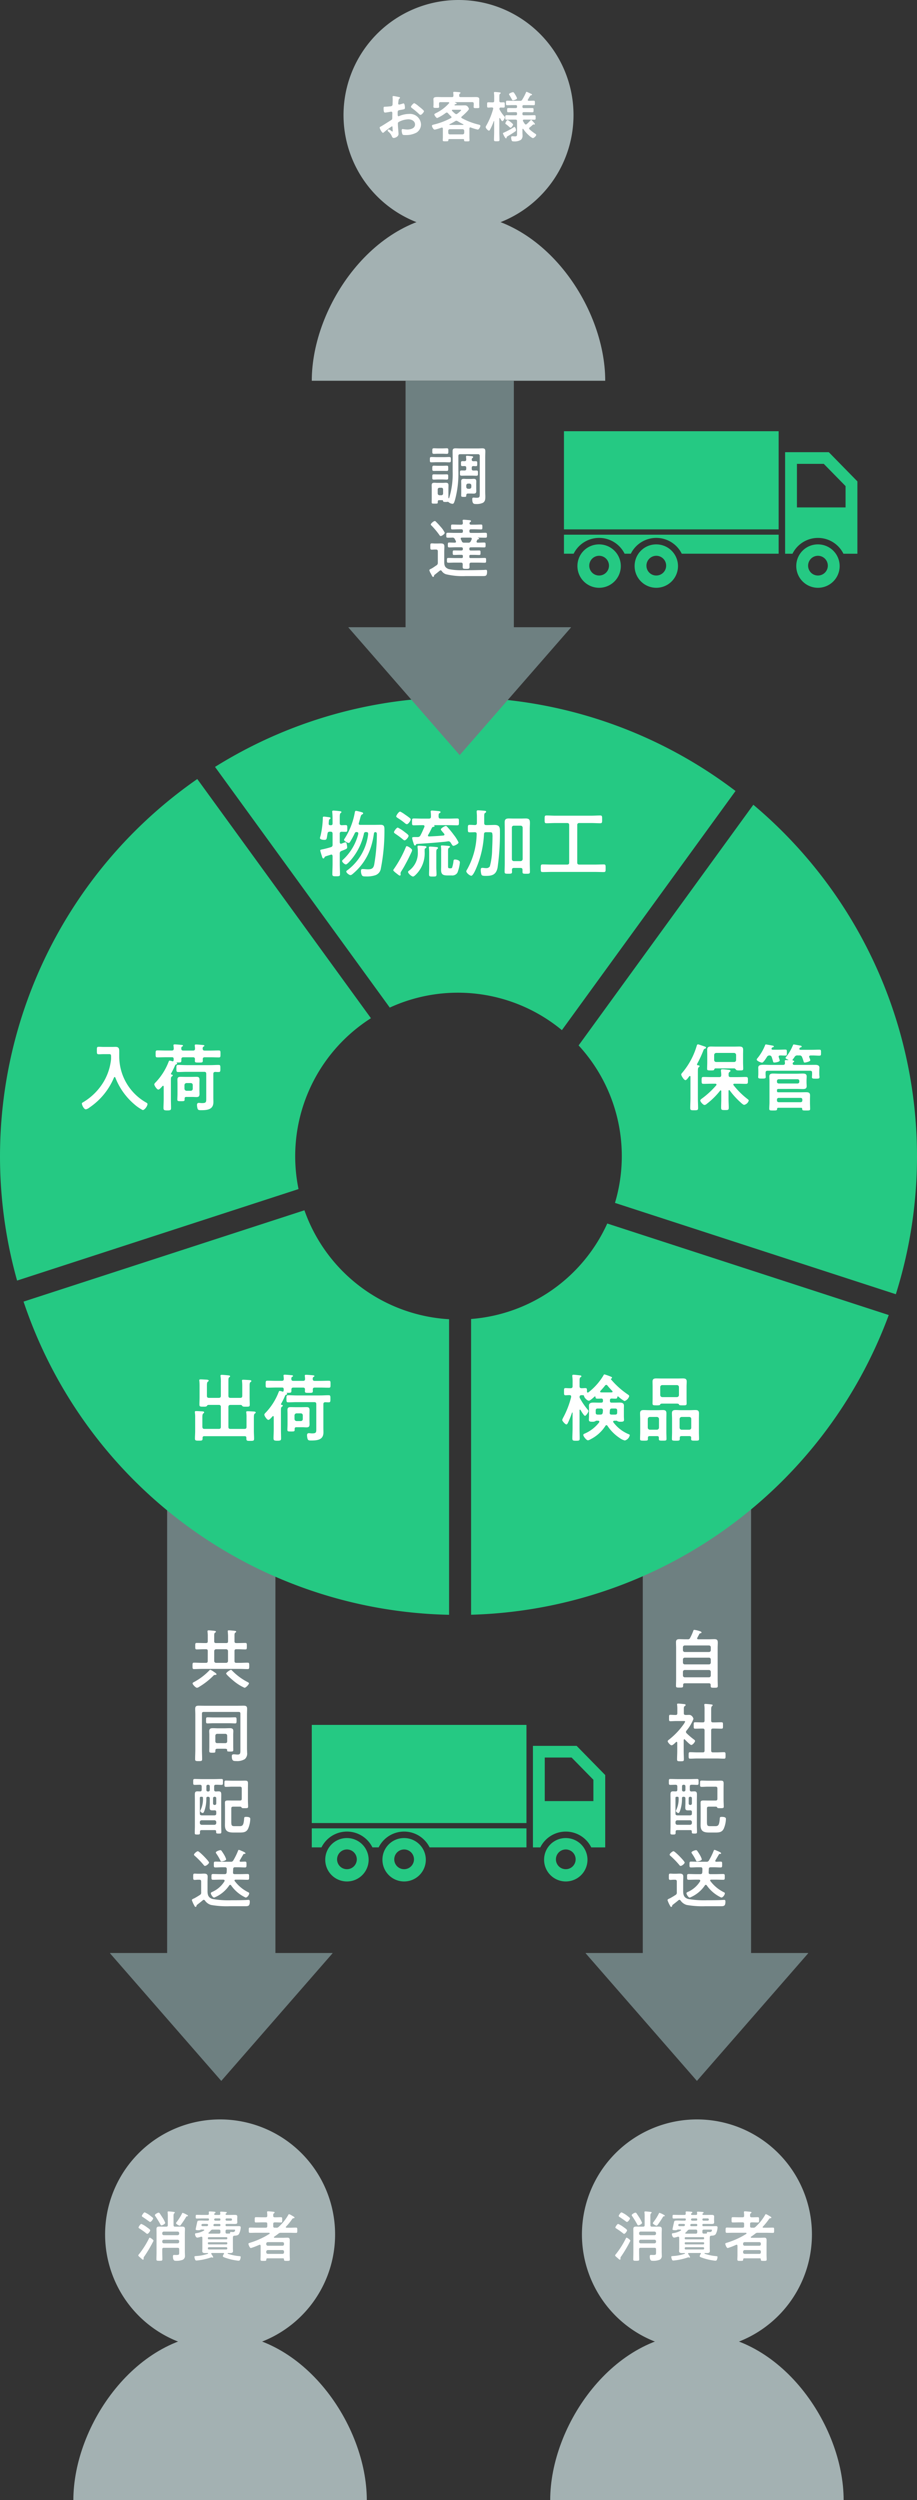 <svg xmlns="http://www.w3.org/2000/svg" width="200" height="545"><rect width="100%" height="100%" fill="#333333" stroke="none"/><path d="M163.81 319v106.723h12.45v.071L152 453.605l-24.26-27.81v-.071h12.451V319z" fill="#6e8081"/><path d="M148.948 364.423a.4.4 0 01.392-.392h5.292a.391.391 0 01.392.392v.812a.391.391 0 01-.392.392h-5.292a.4.4 0 01-.392-.392zm0-2.688a.391.391 0 01.392-.392h5.292a.383.383 0 01.392.392v.686a.391.391 0 01-.392.392h-5.292a.4.4 0 01-.392-.392zm.392-1.624a.391.391 0 01-.392-.392v-.644a.391.391 0 01.392-.392h5.292a.383.383 0 01.392.392v.644a.383.383 0 01-.392.392zm.084-2.772c-.42 0-.84-.028-1.26-.028-.5 0-.728.154-.728.686 0 .42.028.84.028 1.274v6.72c0 .49-.028.994-.028 1.484 0 .406.182.392.784.392s.77 0 .77-.392v-.182c0-.266.126-.364.378-.364h5.25c.266 0 .382.112.382.378v.192c0 .4.15.4.766.4s.784 0 .784-.4c0-.49-.028-.98-.028-1.484v-6.744c0-.476.028-.854.028-1.148 0-.574-.112-.812-.742-.812-.42 0-.826.028-1.246.028h-2.282c-.126-.014-.238-.056-.238-.2a.2.2 0 01.042-.126c.154-.28.294-.56.448-.84a.249.249 0 01.224-.14c.112-.028.238-.028.238-.182s-.154-.21-.35-.28a6.559 6.559 0 00-1.232-.294c-.112 0-.154.1-.2.21a11.344 11.344 0 01-.682 1.53.5.5 0 01-.56.322zm6.076 18.114c-.28 0-.392-.112-.392-.378v-2.254c0-.476.014-.77.154-.882.084-.084.168-.126.168-.224 0-.126-.14-.154-.238-.168a23.228 23.228 0 00-1.33-.126c-.14 0-.252.028-.252.2a.525.525 0 00.014.14 6.814 6.814 0 01.042.966v2.348c0 .266-.112.378-.378.378h-.126c-.5 0-1.022-.028-1.54-.028-.35 0-.322.168-.322.7s-.028.7.322.7c.518 0 1.036-.026 1.54-.026h.126c.266 0 .378.112.378.392v4.408c0 .28-.112.392-.378.392h-1.232c-.5 0-1.022-.042-1.54-.042-.336 0-.322.182-.322.7s-.014.714.322.714c.518 0 1.036-.042 1.54-.042h4.312c.518 0 1.036.042 1.554.042.336 0 .322-.182.322-.714 0-.5.014-.7-.322-.7-.518 0-1.036.042-1.554.042h-.868c-.28 0-.392-.112-.392-.392v-4.41c0-.28.112-.392.392-.392h.322c.518 0 1.022.028 1.54.028.336 0 .322-.168.322-.7s.014-.7-.322-.7c-.518 0-1.036.028-1.54.028zm-6.118 3.738c.2.224 1.148 1.19 1.386 1.19.294 0 .826-.644.826-.882 0-.126-.14-.238-.238-.308a15.133 15.133 0 01-1.61-1.372.449.449 0 01-.14-.28.541.541 0 01.112-.28 9.052 9.052 0 001.526-2.56c0-.168-.308-.882-.924-.882-.266 0-.532.028-.812.014s-.364-.126-.364-.392v-.856c0-.392.014-.546.154-.644s.238-.14.238-.266c0-.182-.2-.2-.336-.21-.28-.028-1.022-.112-1.288-.112-.126 0-.238.028-.238.2a.388.388 0 00.014.126 6.4 6.4 0 01.042.9v.868c0 .28-.1.392-.378.392-.364.006-.882-.038-1.152-.038-.294 0-.28.168-.28.686s-.028.714.294.714c.35 0 .868-.042 1.316-.042h1.582c.168 0 .322.014.322.112a2.848 2.848 0 01-.378.658 16.073 16.073 0 01-3.08 3.234c-.126.1-.35.238-.35.406 0 .21.56.882.84.882s.756-.5.966-.7a.209.209 0 01.126-.056c.112 0 .14.1.154.182v1.9c0 .574-.042 1.162-.042 1.736 0 .406.154.42.742.42s.742-.014.742-.42c0-.588-.042-1.162-.042-1.736v-2.476c.014-.07.042-.168.14-.168a.209.209 0 01.13.06zm6.678 14.628c.154 0 .294.014.364.182s.224.154.728.154c.546 0 .7-.014.7-.35 0-.406-.042-.966-.042-1.526v-2.38c0-.364.014-.742.014-1.12 0-.476-.1-.63-.63-.63-.322 0-.63.014-.952.014h-1.834c-.476 0-.938-.028-1.414-.028-.322 0-.308.182-.308.7 0 .476-.014.672.308.672.476 0 .938-.042 1.414-.042h1.666c.28 0 .392.126.392.392v2.242c0 .28-.112.392-.392.392h-1.638c-.322 0-.644-.014-.98-.014-.546 0-.658.112-.658.546 0 .294.014.588.014.882v2.688c0 .42-.014.84-.014 1.26 0 1.344.686 1.61 1.89 1.61h1.3c.812 0 1.484-.028 1.876-.868a5.868 5.868 0 00.462-2.072c0-.21-.042-.476-.924-.476-.378 0-.392.1-.42.42-.112 1.484-.364 1.61-1.05 1.61h-1.062c-.714 0-.686-.252-.686-1.344v-2.52c0-.266.112-.392.392-.392zm-6.972-3.3a.316.316 0 01-.336-.336v-.812a.305.305 0 01.336-.322h.07a.312.312 0 01.336.322v.812a.324.324 0 01-.336.336zm-1.764 6.66a.4.4 0 01.392-.392h2.8a.4.4 0 01.392.392v.21a.4.4 0 01-.392.392h-2.8a.4.4 0 01-.392-.392zm1.776-5.516c.266 0 .392.112.392.378v.994c0 .336-.028.672-.028 1.008 0 .462.154.588.588.588.168 0 .322 0 .49-.014.266.014.364.126.364.378v.336c0 .266-.112.364-.392.392h-2.8c-.28-.028-.392-.126-.392-.392v-3.416c0-.182.084-.252.266-.252h.168c.168 0 .252.07.252.252a5.555 5.555 0 01-.5 2.6.508.508 0 00-.1.238c0 .21.406.462.546.462.21 0 .364-.476.42-.658a7.866 7.866 0 00.364-2.6c.028-.224.126-.294.336-.294zm1.106.322a.312.312 0 01.336-.322h.028a.312.312 0 01.336.322v1.134a.324.324 0 01-.336.336h-.028a.324.324 0 01-.336-.336zm-2.84-1.486c-.2 0-.378-.014-.574-.014-.462 0-.56.2-.56.742 0 .378.014.77.014 1.162v5.56c0 .532-.028 1.064-.028 1.6 0 .336.126.35.56.35s.574-.014.574-.364v-.238c0-.266.126-.364.378-.364h2.828c.224 0 .322.084.322.308v.112c0 .322.126.336.574.336s.56-.014.56-.364c0-.476-.028-.966-.028-1.456v-5.478c0-.406.014-.812.014-1.2 0-.476-.1-.7-.546-.7-.224 0-.434.014-.644.028-.266-.014-.364-.14-.364-.392v-.7c0-.252.1-.378.364-.378.406-.014.826.028 1.232.028.336 0 .322-.14.322-.644s.014-.644-.322-.644c-.532 0-1.064.028-1.582.028h-2.66c-.532 0-1.064-.028-1.6-.028-.322 0-.322.14-.322.63 0 .532 0 .658.336.658.154 0 .952-.028 1.134-.028.266.014.378.112.378.378v.7c.004.262-.094.372-.36.372zm1.96 15.51c0-.224-.854-1.092-1.05-1.3s-1.176-1.176-1.386-1.176-.84.518-.84.756c0 .126.112.21.2.28a17.987 17.987 0 011.9 1.96c.1.126.168.21.294.21.308 0 .882-.504.882-.728zm3.738-.728a4.782 4.782 0 00-.476-1.022c-.14-.238-.378-.6-.532-.812-.084-.1-.126-.14-.252-.14-.238 0-.994.266-.994.518a.71.71 0 00.126.252 10.962 10.962 0 01.864 1.472c.056.126.1.224.266.224.116 0 .998-.168.998-.49zm-6.272 9.884c.392-.308.8-.616 1.176-.938a.326.326 0 01.21-.1.346.346 0 01.266.168 2.449 2.449 0 001.316.952 19.838 19.838 0 004.032.28h3.472c.644 0 .952-.084.952-.98 0-.224-.014-.406-.28-.406-.056 0-.616.042-.742.042-.994.042-2 .042-3.01.042a20.275 20.275 0 01-4.046-.266c-.924-.26-1.138-.836-1.138-1.732v-1.988c0-.392.028-.784.028-1.176 0-.532-.322-.644-.784-.644-.28 0-.56.028-.826.028h-.518c-.238 0-.476-.028-.714-.028-.322 0-.308.182-.308.686 0 .476-.014.686.308.686.238 0 .476-.042.714-.042h.322c.28 0 .392.126.392.392v2.352a.554.554 0 01-.294.588 19.09 19.09 0 01-1.19.714c-.14.056-.546.21-.546.392a6.209 6.209 0 00.574 1.26c.07.126.1.224.224.224a.2.2 0 00.2-.168.421.421 0 01.21-.336zm6.408-7.754c0 .252-.014.5-.028.756-.042.266-.154.364-.42.364h-1.046c-.5 0-1.008-.028-1.512-.028-.35 0-.336.182-.336.63s-.014.63.336.63c.5 0 1.008-.028 1.512-.028h.756c.042.014.266.014.266.21a.414.414 0 01-.028.14 5.919 5.919 0 01-2.66 2.314c-.126.056-.322.14-.322.308 0 .2.406.938.728.938a7.2 7.2 0 003.29-2.66.258.258 0 01.2-.126c.1 0 .14.056.2.112a7.914 7.914 0 003.184 2.67c.336 0 .77-.588.77-.924 0-.112-.056-.154-.154-.21a8.25 8.25 0 01-3-2.464.208.208 0 01-.056-.126c0-.126.112-.168.224-.182h1.12c.5 0 1.008.028 1.512.028.35 0 .336-.168.336-.63s.014-.63-.336-.63c-.5 0-1.008.028-1.512.028h-1.3c-.252 0-.378-.1-.364-.364 0-.238.028-.49.028-.742.014-.28.14-.392.406-.392h.658c.5 0 1.008.042 1.512.042.336 0 .336-.182.336-.644s.014-.63-.336-.63c-.084 0-.854.028-.952.028s-.212-.042-.212-.182a.226.226 0 01.042-.126l.758-1.288a.236.236 0 01.238-.112c.112 0 .238 0 .238-.14 0-.2-.784-.49-.952-.56a1.917 1.917 0 00-.49-.182c-.112 0-.168.168-.2.252a13.85 13.85 0 01-1.008 2.044.535.535 0 01-.574.294h-1.842c-.5 0-1.008-.028-1.512-.028-.336 0-.322.182-.322.63s-.014.644.322.644c.5 0 1.008-.042 1.512-.042h.6c.268 0 .38.112.39.378z" fill="#fff"/><path d="M60.071 319v106.723h12.45v.071l-24.26 27.811-24.26-27.81v-.071h12.451V319z" fill="#6e8081"/><path d="M54.295 366.957c0-.14-.154-.224-.266-.28a12.965 12.965 0 01-3.4-2.506c-.068-.072-.156-.172-.268-.172-.182 0-1.036.588-1.036.8 0 .252 1.5 1.512 1.764 1.722a10.251 10.251 0 002.24 1.388c.308 0 .966-.742.966-.952zm-7.07-2.016c0-.14-.5-.462-.63-.546a3.324 3.324 0 00-.742-.42c-.07 0-.154.1-.2.154a13.316 13.316 0 01-3.328 2.52c-.112.056-.322.154-.322.308 0 .224.658.952.966.952a1.108 1.108 0 00.476-.21 15.488 15.488 0 003.08-2.408.427.427 0 01.392-.182c.112 0 .308-.01.308-.168zm-.5-5.04a.391.391 0 01.392-.392h2.222a.4.4 0 01.392.39v2.184a.4.4 0 01-.392.392h-2.226a.391.391 0 01-.392-.392zm-1.418 2.184c0 .266-.112.392-.392.392h-.826c-.6 0-1.19-.042-1.792-.042-.322 0-.308.21-.308.7s-.014.7.308.7c.6 0 1.19-.042 1.792-.042h8.172c.588 0 1.176.042 1.778.042.322 0 .322-.2.322-.7s0-.7-.322-.7c-.6 0-1.19.042-1.778.042h-.724c-.28 0-.392-.126-.392-.392v-2.186c0-.28.112-.392.392-.392h.308c.56 0 1.12.042 1.694.042.308 0 .294-.21.294-.7 0-.518.014-.714-.294-.714-.574 0-1.134.028-1.694.028h-.308c-.28 0-.392-.112-.392-.378v-1.232c0-.364.014-.546.168-.658.126-.084.2-.112.2-.21 0-.168-.252-.182-.392-.2-.238-.028-.994-.1-1.2-.1-.14 0-.252.028-.252.2 0 .042.014.1.014.14.028.336.056.658.056.98v1.078c0 .266-.112.378-.392.378h-2.234c-.28 0-.392-.112-.392-.378v-1.214c0-.378.014-.56.168-.658.126-.084.2-.126.2-.224 0-.168-.252-.182-.392-.2-.238-.028-.994-.1-1.2-.1-.14 0-.238.042-.238.21v.126a5.92 5.92 0 01.056.994v1.064c0 .266-.112.378-.392.378h-.336c-.56 0-1.134-.028-1.694-.028-.322 0-.308.182-.308.714 0 .5-.014.7.308.7.56 0 1.134-.042 1.694-.042h.336c.28 0 .392.112.392.392zm4.592 13.55c.49 0 1.064.042 1.4.042.294 0 .294-.21.294-.672s0-.658-.294-.658c-.378 0-.924.028-1.4.028h-3.276c-.476 0-1.008-.028-1.4-.028-.28 0-.28.2-.28.658s-.014.672.28.672c.35 0 .91-.042 1.4-.042zm-2.538 4.34a.371.371 0 01-.392-.378v-1.26a.4.4 0 01.392-.392h1.8a.4.4 0 01.392.392v1.262a.371.371 0 01-.392.378zm3.5-1.82c0-.266.028-.518.028-.784 0-.532-.28-.658-.77-.658-.378 0-.756.028-1.134.028h-1.452c-.378 0-.77-.028-1.148-.028-.49 0-.756.154-.756.672 0 .252.028.49.028.77v2.632c0 .308-.014.6-.014.9 0 .35.14.378.644.378.658 0 .686-.028.686-.378.014-.378.028-.49.56-.49h1.456c.49 0 .56.084.56.364 0 .224.014.252.658.252.532 0 .672-.014.672-.336 0-.266-.014-.532-.014-.784zm1.18-4.984c.28 0 .392.112.392.392v7.994c0 .56-.014.91-.574.91-.294 0-.63-.056-.91-.056s-.392.154-.392.42c0 1.05.392 1.05.938 1.05a3.19 3.19 0 001.9-.42 1.622 1.622 0 00.5-1.442c0-.308-.028-.63-.028-.938v-7.282c0-.434.028-.868.028-1.3 0-.56-.238-.686-.756-.686-.406 0-.812.014-1.232.014h-7.346c-.42 0-.826-.014-1.232-.014-.532 0-.756.14-.756.7 0 .434.028.854.028 1.288v7.574c0 .7-.042 1.386-.042 2.086 0 .42.168.434.756.434s.77-.014.77-.434c0-.7-.042-1.386-.042-2.086v-7.812c0-.28.112-.392.392-.392zm.28 20.648c.154 0 .294.014.364.182s.224.154.728.154c.546 0 .7-.014.7-.35 0-.406-.042-.966-.042-1.526v-2.38c0-.364.014-.742.014-1.12 0-.476-.1-.63-.63-.63-.322 0-.63.014-.952.014h-1.834c-.476 0-.938-.028-1.414-.028-.322 0-.308.182-.308.7 0 .476-.014.672.308.672.476 0 .938-.042 1.414-.042h1.666c.28 0 .392.126.392.392v2.242c0 .28-.112.392-.392.392h-1.638c-.322 0-.644-.014-.98-.014-.546 0-.658.112-.658.546 0 .294.014.588.014.882v2.688c0 .42-.014.84-.014 1.26 0 1.344.686 1.61 1.89 1.61h1.3c.812 0 1.484-.028 1.876-.868a5.868 5.868 0 00.462-2.072c0-.21-.042-.476-.924-.476-.378 0-.392.1-.42.42-.112 1.484-.364 1.61-1.05 1.61h-1.062c-.714 0-.686-.252-.686-1.344v-2.52c0-.266.112-.392.392-.392zm-6.972-3.3a.316.316 0 01-.336-.336v-.812a.305.305 0 01.336-.322h.07a.312.312 0 01.336.322v.812a.324.324 0 01-.336.336zm-1.764 6.66a.4.4 0 01.392-.392h2.8a.4.4 0 01.392.392v.21a.4.4 0 01-.392.392h-2.8a.4.4 0 01-.392-.392zm1.776-5.516c.266 0 .392.112.392.378v.994c0 .336-.028.672-.028 1.008 0 .462.154.588.588.588.168 0 .322 0 .49-.014.266.014.364.126.364.378v.336c0 .266-.112.364-.392.392h-2.8c-.28-.028-.392-.126-.392-.392v-3.416c0-.182.084-.252.266-.252h.168c.168 0 .252.07.252.252a5.555 5.555 0 01-.5 2.6.508.508 0 00-.1.238c0 .21.406.462.546.462.21 0 .364-.476.42-.658a7.866 7.866 0 00.364-2.6c.028-.224.126-.294.336-.294zm1.106.322a.312.312 0 01.336-.322h.028a.312.312 0 01.336.322v1.134a.324.324 0 01-.336.336h-.028a.324.324 0 01-.336-.336zm-2.84-1.486c-.2 0-.378-.014-.574-.014-.462 0-.56.2-.56.742 0 .378.014.77.014 1.162v5.56c0 .532-.028 1.064-.028 1.6 0 .336.126.35.56.35s.574-.014.574-.364v-.238c0-.266.126-.364.378-.364h2.828c.224 0 .322.084.322.308v.112c0 .322.126.336.574.336s.56-.014.56-.364c0-.476-.028-.966-.028-1.456v-5.478c0-.406.014-.812.014-1.2 0-.476-.1-.7-.546-.7-.224 0-.434.014-.644.028-.266-.014-.364-.14-.364-.392v-.7c0-.252.1-.378.364-.378.406-.014.826.028 1.232.028.336 0 .322-.14.322-.644s.014-.644-.322-.644c-.532 0-1.064.028-1.582.028h-2.66c-.532 0-1.064-.028-1.6-.028-.322 0-.322.14-.322.63 0 .532 0 .658.336.658.154 0 .952-.028 1.134-.028.266.014.378.112.378.378v.7c.004.262-.094.372-.36.372zm1.96 15.51c0-.224-.854-1.092-1.05-1.3s-1.176-1.176-1.386-1.176-.84.518-.84.756c0 .126.112.21.2.28a17.987 17.987 0 011.9 1.96c.1.126.168.21.294.21.308 0 .882-.504.882-.728zm3.738-.728a4.782 4.782 0 00-.476-1.022c-.14-.238-.378-.6-.532-.812-.084-.1-.126-.14-.252-.14-.238 0-.994.266-.994.518a.71.71 0 00.126.252 10.962 10.962 0 01.864 1.472c.056.126.1.224.266.224.116 0 .998-.168.998-.49zm-6.272 9.884c.392-.308.8-.616 1.176-.938a.326.326 0 01.21-.1.346.346 0 01.266.168 2.449 2.449 0 001.316.952 19.838 19.838 0 004.032.28h3.472c.644 0 .952-.084.952-.98 0-.224-.014-.406-.28-.406-.056 0-.616.042-.742.042-.994.042-2 .042-3.01.042a20.275 20.275 0 01-4.046-.266c-.924-.26-1.138-.836-1.138-1.732v-1.988c0-.392.028-.784.028-1.176 0-.532-.322-.644-.784-.644-.28 0-.56.028-.826.028h-.518c-.238 0-.476-.028-.714-.028-.322 0-.308.182-.308.686 0 .476-.014.686.308.686.238 0 .476-.042.714-.042h.322c.28 0 .392.126.392.392v2.352a.554.554 0 01-.294.588 19.09 19.09 0 01-1.19.714c-.14.056-.546.21-.546.392a6.209 6.209 0 00.574 1.26c.07.126.1.224.224.224a.2.2 0 00.2-.168.421.421 0 01.21-.336zm6.408-7.754c0 .252-.014.5-.028.756-.042.266-.154.364-.42.364h-1.046c-.5 0-1.008-.028-1.512-.028-.35 0-.336.182-.336.63s-.014.63.336.63c.5 0 1.008-.028 1.512-.028h.756c.042.014.266.014.266.21a.414.414 0 01-.028.14 5.919 5.919 0 01-2.66 2.314c-.126.056-.322.14-.322.308 0 .2.406.938.728.938a7.2 7.2 0 003.29-2.66.258.258 0 01.2-.126c.1 0 .14.056.2.112a7.914 7.914 0 003.184 2.67c.336 0 .77-.588.77-.924 0-.112-.056-.154-.154-.21a8.25 8.25 0 01-3-2.464.208.208 0 01-.056-.126c0-.126.112-.168.224-.182h1.12c.5 0 1.008.028 1.512.028.35 0 .336-.168.336-.63s.014-.63-.336-.63c-.5 0-1.008.028-1.512.028h-1.3c-.252 0-.378-.1-.364-.364 0-.238.028-.49.028-.742.014-.28.14-.392.406-.392h.658c.5 0 1.008.042 1.512.042.336 0 .336-.182.336-.644s.014-.63-.336-.63c-.084 0-.854.028-.952.028s-.212-.042-.212-.182a.226.226 0 01.042-.126l.758-1.288a.236.236 0 01.238-.112c.112 0 .238 0 .238-.14 0-.2-.784-.49-.952-.56a1.917 1.917 0 00-.49-.182c-.112 0-.168.168-.2.252a13.85 13.85 0 01-1.008 2.044.535.535 0 01-.574.294h-1.842c-.5 0-1.008-.028-1.512-.028-.336 0-.322.182-.322.63s-.014.644.322.644c.5 0 1.008-.042 1.512-.042h.6c.268 0 .38.112.39.378z" fill="#fff"/><path d="M85.01 219.638a35.607 35.607 0 0137.54 4.916l37.869-52.129a100.006 100.006 0 00-113.522-5.251zm-19.901 39.561a35.667 35.667 0 0115.793-37.247l-37.874-52.136a100.152 100.152 0 00-39.3 109.33zm99.195-83.774l-38.109 52.46a35.621 35.621 0 017.932 34.328l61.259 19.907a100.136 100.136 0 00-31.082-106.695M97.945 287.571a35.631 35.631 0 01-31.549-23.748L5.137 283.73A100.043 100.043 0 0097.945 352zm34.499-20.864a35.622 35.622 0 01-29.7 20.812v64.469a100.047 100.047 0 0091.095-65.33z" fill="#25c983"/><path d="M72.536 179.5c0 .272-.112.384-.384.384h-.112c-.256 0-.368-.112-.352-.368 0-.192.032-.352.032-.464.032-.32.032-.384.208-.5a.265.265 0 00.16-.208c0-.16-.24-.208-.352-.208-.224-.032-.912-.128-1.088-.128a.212.212 0 00-.24.24 18.505 18.505 0 01-.512 4 2.149 2.149 0 00-.112.432c0 .352.72.4.976.4.544 0 .48-.256.672-1.36.048-.32.192-.432.512-.432h.144c.32 0 .448.144.448.448v2.368a.5.5 0 01-.416.576c-.432.144-1.376.384-1.808.464-.208.048-.464.064-.464.256 0 .112.24.848.288 1.008a1.486 1.486 0 01.064.208c.1.32.16.512.336.512a.221.221 0 00.208-.176c.1-.224.08-.224.784-.448.16-.048.368-.112.608-.192a.3.3 0 01.128-.032c.192 0 .256.16.272.336v1.664c0 .752-.048 1.52-.048 2.272 0 .464.208.464.832.464.672 0 .832-.016.832-.48 0-.752-.048-1.5-.048-2.256v-2.216a.537.537 0 01.384-.576c.16-.064.32-.128.448-.176.656-.272.784-.32.784-.656a4.855 4.855 0 00-.1-.672c-.032-.176-.1-.368-.32-.368a2.808 2.808 0 00-.528.176c-.112.032-.208.08-.272.1a.377.377 0 01-.128.032c-.192 0-.256-.16-.272-.32v-1.86a.376.376 0 01.432-.432c.224 0 .7.016.864.016.368 0 .352-.192.352-.736s.016-.736-.352-.736c-.224 0-.624.016-.864.032-.32-.016-.432-.16-.432-.448v-1.2c0-.528.016-.864.176-.992.112-.1.192-.128.192-.224 0-.144-.16-.176-.272-.192a24.864 24.864 0 00-1.456-.144c-.144 0-.288.048-.288.224 0 .048.016.1.016.144a13.321 13.321 0 01.064 1.424zm5.728-.1c.144-.48.24-.832.3-1.072.16-.576.192-.672.4-.784.1-.064.24-.128.24-.24 0-.144-.128-.192-.24-.24a12.68 12.68 0 00-1.3-.32c-.224 0-.256.192-.32.576a15.532 15.532 0 01-2.16 5.456.587.587 0 00-.144.32c0 .224.784.656.992.656s.32-.24.416-.4a17.942 17.942 0 00.928-1.728c.1-.208.192-.24.416-.256.192.016.352.08.352.3v.112a11.551 11.551 0 01-3.224 5.52c-.112.1-.3.24-.3.384 0 .288.576.752.816.752.288 0 1.056-.912 1.248-1.152a13.122 13.122 0 002.688-5.552.38.38 0 01.448-.352h.08c.3 0 .4.128.4.432a11.5 11.5 0 01-4.516 7.868c-.112.064-.256.176-.256.3 0 .3.656.784.912.784.208 0 .512-.272.736-.48.048-.048.1-.08.128-.112a12.527 12.527 0 003.424-5.04 16.635 16.635 0 00.816-3.392c.032-.176.1-.352.3-.352h.08c.256.064.272.256.272.5v.16a39.282 39.282 0 01-.588 6.452c-.176.812-.576 1-1.376 1-.384 0-.768-.064-1.136-.064-.256 0-.368.1-.368.432a2.084 2.084 0 00.16.832c.16.336.368.352.944.352a5.885 5.885 0 001.984-.252 1.8 1.8 0 001.248-1.488 42.428 42.428 0 00.784-8.336c0-.672.016-1.184-.8-1.184-.5 0-.976.016-1.456.016h-3.024c-.064 0-.336 0-.336-.272a.377.377 0 01.032-.128zm14.352 6.072c0-.416 0-.464.224-.592.08-.048.176-.112.176-.224 0-.128-.128-.192-.256-.208-.16-.032-1.28-.112-1.456-.112-.112 0-.24.016-.24.224v.16a4.5 4.5 0 01.064.8v.18a4.761 4.761 0 01-1.856 4.044c-.112.08-.272.176-.272.336 0 .32.768.992 1.088.992.176 0 .464-.272.592-.4a6.509 6.509 0 001.936-5.008zm5.536 3.808c-.32 0-.432-.048-.432-.4v-3.28c0-.416-.016-.656.224-.8.08-.048.192-.1.192-.224 0-.144-.176-.16-.272-.176a23.174 23.174 0 00-1.456-.112c-.128 0-.24.016-.24.176 0 .048.016.1.016.144a6.78 6.78 0 01.032.992v3.152c0 .288-.016.576-.016.864 0 1.008.448 1.216 1.376 1.216h.924a1.293 1.293 0 001.268-.608 8.171 8.171 0 00.532-2.24c0-.48-.752-.624-1.056-.624-.256 0-.32.112-.336.352a6.693 6.693 0 01-.32 1.456.432.432 0 01-.336.112zm-4.544-.224c0 .512-.032 1.04-.032 1.552 0 .48.208.464.832.464.592 0 .8.016.8-.48 0-.512-.048-1.024-.048-1.536v-2.784c0-.752-.016-1.04.176-1.184.128-.1.192-.112.192-.224 0-.208-.24-.208-.384-.224-.3-.032-1.04-.1-1.312-.1-.144 0-.288.016-.288.208 0 .048.016.1.016.144a8.706 8.706 0 01.048.912zm-3.728-3.728c0-.336-.944-.88-1.152-.88-.144 0-.176.128-.336.5a24.952 24.952 0 01-2.48 4.48.642.642 0 00-.144.272c0 .112.448.5.56.576.592.464.736.592.88.592.112 0 .176-.1.176-.24 0-.1-.032-.208-.032-.3a1.056 1.056 0 01.192-.432c.208-.336.416-.672.608-1.008.784-1.44.928-1.712 1.616-3.184a1.616 1.616 0 00.112-.376zm-.768-3.136c0-.224-.608-.64-.784-.768a8.165 8.165 0 00-1.568-1.024c-.272 0-.832.8-.832.992 0 .16.176.272.288.352a19.683 19.683 0 011.6 1.184c.208.176.288.256.432.256.288 0 .864-.704.864-.992zm.464-3.584a.317.317 0 00-.1-.208 13.974 13.974 0 00-1.136-.832 6.4 6.4 0 00-1.056-.656c-.336 0-.864.848-.864 1.04 0 .16.208.272.336.368a14.58 14.58 0 011.488 1.056 1.037 1.037 0 00.48.288c.324 0 .852-.752.852-1.056zm1.36 5.36c2.24-.144 3.856-.256 6.1-.48.048 0 .7-.1.752-.1.368 0 .48.256.64.512.176.272.288.48.464.48.208 0 1.12-.416 1.12-.736A8.128 8.128 0 0098.984 182a21.581 21.581 0 00-1.44-1.76c-.1-.1-.176-.192-.32-.192-.192 0-1.072.48-1.072.752 0 .112.16.288.384.56.1.112.4.416.4.56s-.1.192-.224.208c-1.04.1-2.08.16-3.12.208-.128 0-.256-.048-.256-.192a.223.223 0 01.048-.144c.464-.784.512-.976.848-1.6a.3.3 0 01.256-.144c.1-.016.288-.032.288-.176a.13.13 0 00-.064-.128c-.016-.016-.032-.032-.032-.048 0-.032.032-.032.048-.032H97.9c.608 0 1.216.032 1.824.032.384 0 .368-.176.368-.736s.016-.752-.368-.752c-.608 0-1.216.032-1.824.032h-1.8c-.3 0-.416-.112-.448-.432.016-.448-.016-.624.192-.752.128-.08.24-.112.24-.24 0-.192-.32-.208-.48-.224-.288-.032-1.1-.112-1.376-.112-.144 0-.3.032-.3.208 0 .048.016.112.016.144a6.648 6.648 0 01.048.976c0 .3-.128.432-.448.432h-1.5c-.608 0-1.2-.032-1.808-.032-.384 0-.368.16-.368.752 0 .56-.016.736.352.736.608 0 1.216-.032 1.824-.032h.24c.16 0 .3.064.3.256a.467.467 0 01-.032.144c-.272.608-.512 1.216-.832 1.792a.648.648 0 01-.624.4h-.256c-.768 0-.944-.016-.944.224a4.417 4.417 0 00.24.928c.128.432.208.7.384.7.08 0 .144-.08.176-.144.048-.108.096-.188.24-.204zm21.136 3.744a.424.424 0 01-.432-.448v-6.848a.4.4 0 01.432-.432h1.472a.424.424 0 01.448.432v6.848a.458.458 0 01-.448.448zm1.888 2.336c0 .416.16.416.8.416.624 0 .816.016.816-.432 0-.624-.032-1.264-.032-1.888v-7.424c0-.528.032-.96.032-1.312 0-.688-.128-.992-.912-.992-.336 0-.688.016-1.024.016h-1.648c-.336 0-.688-.016-1.04-.016-.608 0-.88.192-.88.832 0 .5.016.976.016 1.472v7.408c0 .64-.032 1.28-.032 1.9 0 .432.192.432.8.432.64 0 .816 0 .816-.432 0-.144-.016-.272-.016-.416.016-.3.144-.416.432-.416h1.44c.288 0 .432.112.432.416zm-7.248-8.64c.32 0 .56.016.64.192a3.463 3.463 0 01.064.912c0 .944-.064 2.3-.08 2.656a15.056 15.056 0 01-.5 3.7.918.918 0 01-.832.368 2.992 2.992 0 01-.544-.048c-.08 0-.176-.016-.24-.016-.32 0-.368.192-.368.464a3.489 3.489 0 00.148 1.004c.112.288.5.288 1.008.288 1.408 0 2.192-.304 2.512-1.776a52.189 52.189 0 00.512-8.128c0-.752-.208-1.2-1.152-1.2-.512 0-1.04.032-1.568.032h-.272c-.3 0-.432-.128-.432-.448v-1.36c0-.56.016-.736.208-.848.1-.064.208-.112.208-.256 0-.176-.192-.192-.32-.208-.256-.032-1.2-.1-1.44-.1-.192 0-.3.048-.3.256v.16a10.3 10.3 0 01.048 1.2v1.152c0 .288-.112.432-.416.448-.384-.016-.784-.048-1.184-.048-.384 0-.368.224-.368.832 0 .592-.016.8.384.8.208 0 .9-.016 1.136-.032.272.016.416.128.4.416a16.389 16.389 0 01-2.116 7.764.7.7 0 00-.148.336c0 .352.756.98 1.092.98.352 0 .864-1.168.992-1.456a21.534 21.534 0 001.776-7.62c.016-.3.16-.416.464-.416zm19.188-1.552a.392.392 0 01.448-.448h2.64c.64 0 1.28.048 1.92.048.432 0 .416-.208.416-.848 0-.624.016-.848-.416-.848-.64 0-1.28.048-1.92.048H121.1c-.64 0-1.264-.048-1.9-.048-.432 0-.416.208-.416.848s-.016.848.416.848c.64 0 1.264-.048 1.9-.048h2.592c.32 0 .448.144.448.448v8.16c0 .32-.128.448-.448.448h-3.332c-.672 0-1.344-.032-2.016-.032-.4 0-.4.192-.4.832 0 .624-.016.832.4.832.672 0 1.344-.032 2.016-.032h9.312c.672 0 1.344.032 2.016.032.416 0 .4-.208.4-.832 0-.64.016-.832-.4-.832-.672 0-1.344.032-2.016.032h-3.328c-.3 0-.448-.128-.448-.448zM24.216 230.952a12.058 12.058 0 01-1.584 4.816 12.871 12.871 0 01-4.5 4.5c-.16.1-.272.144-.272.272 0 .368.448 1.28.864 1.28a1.792 1.792 0 00.776-.388 14.729 14.729 0 005.356-6.532c.032-.064.08-.128.144-.128a.19.19 0 01.16.128 14.551 14.551 0 004.128 5.812 9.015 9.015 0 001.84 1.264c.432 0 1.04-.9 1.04-1.3 0-.16-.1-.224-.224-.3a11.552 11.552 0 01-5.936-10.16v-1.072c0-.608-.144-.944-.8-.944-.256 0-.512.016-.784.016H22.68c-.384 0-.784-.032-1.152-.032-.416 0-.4.192-.4.8 0 .624-.016.832.4.832.384 0 .768-.032 1.152-.032h1.1c.448 0 .448.144.448.7a4.5 4.5 0 01-.012.468zm20.32 2.688c.32 0 .448.128.448.448v5.248c0 .816.048 1.12-.864 1.12a2.585 2.585 0 01-.5-.032c-.1 0-.208-.016-.288-.016-.256 0-.368.208-.368.448a3.152 3.152 0 00.144.864c.128.288.416.288.7.288 1.344 0 2.736-.1 2.736-1.776 0-.32-.016-.624-.016-.944v-5.2c0-.288.128-.416.416-.432.256.016.5.032.736.032.4 0 .384-.224.384-.784s.016-.768-.4-.768c-.608 0-1.216.048-1.808.048H40.7c-.608 0-1.216-.048-1.824-.048-.416 0-.4.208-.4.784 0 .56-.016.768.4.768.608 0 1.216-.048 1.824-.048zm-5.984-1.94c-.032-.012-.052-.028-.052-.06 0-.016.016-.032.048-.032h.272c.592 0 .736-.016.736-.416v-.292c0-.3.128-.432.432-.432h2.1c.288 0 .432.112.432.416 0 .112-.016.224-.016.352 0 .4.192.384.864.384.688 0 .864.016.864-.416a2.144 2.144 0 00-.016-.32c.016-.3.144-.416.432-.416h1.184c.624 0 1.264.032 1.888.032.384 0 .368-.16.368-.752s.016-.768-.368-.768c-.624 0-1.264.032-1.888.032h-1.184c-.3 0-.432-.112-.448-.416.016-.24.016-.336.192-.448.112-.064.192-.112.192-.192 0-.16-.32-.16-.448-.176-.288-.032-1.12-.1-1.376-.1-.128 0-.288.016-.288.192 0 .032.016.1.016.128.016.176.048.416.048.592 0 .3-.144.416-.432.416h-2.128c-.3 0-.432-.112-.432-.432 0-.24 0-.336.192-.448.08-.048.176-.1.176-.192 0-.16-.3-.16-.432-.176-.32-.032-1.072-.1-1.36-.1-.128 0-.288.016-.288.192 0 .032.016.1.016.128.016.16.048.432.048.592 0 .32-.144.432-.432.432H36.2c-.624 0-1.248-.032-1.872-.032-.4 0-.384.176-.384.768 0 .576-.016.752.384.752.624 0 1.248-.032 1.872-.032h1.312c.288 0 .352.128.368.368a1.645 1.645 0 01-.016.272c0 .128-.048.256-.192.256a.693.693 0 01-.08-.016 3.6 3.6 0 00-.56-.144c-.16 0-.192.112-.256.256a13.435 13.435 0 01-2.8 4.448c-.112.112-.32.3-.32.48 0 .288.576 1.136.88 1.136.256 0 .72-.576.9-.768.044-.048.064-.068.124-.068.048 0 .128.032.144.176v2.844c-.004.612-.048 1.22-.048 1.812 0 .48.176.544.848.544.656 0 .8-.08.8-.512 0-.624-.032-1.232-.032-1.84V235.5c0-.5.016-.72.192-.832.08-.064.208-.128.208-.256 0-.144-.16-.176-.272-.192a.113.113 0 01-.128-.12.1.1 0 01.016-.064 16.137 16.137 0 00.832-1.66c.128-.288.144-.3.32-.352.08-.032.192-.08.192-.176 0-.08-.032-.096-.08-.148zm2.128 6.068a.458.458 0 01-.448-.448v-.784a.458.458 0 01.448-.448h.928a.424.424 0 01.432.448v.784a.424.424 0 01-.432.448zm1.184 1.344c.336 0 .656.032.992.032.48 0 .656-.176.656-.672 0-.272-.016-.544-.016-.816V236.2c0-.272.016-.544.016-.816 0-.512-.176-.656-.672-.656-.32 0-.656.016-.976.016h-1.52c-.32 0-.656-.016-.992-.016-.432 0-.656.144-.656.608 0 .288.016.576.016.864v2.288c0 .4-.032.8-.032 1.2 0 .352.176.352.8.352.592 0 .784.016.784-.336v-.224c0-.256.112-.368.368-.368zm3.712 65.6c-.32 0-.448-.128-.448-.448v-2.192c0-.416.016-.736.192-.88.1-.064.192-.112.192-.224 0-.192-.272-.208-.4-.224-.3-.016-1.088-.064-1.36-.064-.144 0-.288.016-.288.192 0 .064.016.112.016.16q.048.48.048.96v2.592c0 .528-.032 1.072-.032 1.6 0 .464.224.448.832.448h.208c.3 0 .448-.016.56-.128.1-.128.16-.24.336-.256h2.288a.392.392 0 01.448.448v4.352c0 .3-.144.432-.448.432h-3.136c-.3 0-.416-.128-.448-.432v-2c0-.5.016-.8.208-.944.1-.08.176-.128.176-.24 0-.192-.256-.192-.4-.208-.288-.016-1.072-.064-1.328-.064-.144 0-.288 0-.288.192v.16a5.421 5.421 0 01.064 1.024v2.992c0 .528-.048 1.072-.048 1.616 0 .464.208.464.848.464.624 0 .816 0 .816-.464v-.144a.323.323 0 01.368-.368h8.816c.256 0 .368.112.368.368v.192c0 .464.192.464.816.464.688 0 .864 0 .864-.48 0-.56-.048-1.136-.048-1.712v-2.432c0-.816-.016-1.168.208-1.328.112-.08.192-.128.192-.224 0-.208-.272-.208-.416-.224-.3-.016-1.088-.064-1.36-.064-.144 0-.288.016-.288.192a.544.544 0 00.016.16 6.65 6.65 0 01.048.992v2.08c0 .3-.128.432-.448.432h-3.072c-.3 0-.432-.128-.432-.432V306.7c0-.3.128-.448.432-.448h2.288c.16.016.24.128.336.256.128.128.272.128.768.128.656 0 .832.016.832-.448 0-.512-.032-1.024-.032-1.536v-2.624c0-.384.016-.624.192-.752.112-.08.192-.128.192-.224 0-.128-.1-.176-.208-.192-.128-.032-1.36-.1-1.552-.1-.144 0-.288.016-.288.192 0 .048.016.112.016.16a8.653 8.653 0 01.048.944v2.208c0 .32-.128.448-.448.448h-2.144c-.3 0-.432-.128-.432-.448v-3.248c0-.448.016-.672.176-.784.1-.08.192-.128.192-.224 0-.192-.3-.192-.432-.208a22.677 22.677 0 00-1.376-.112c-.144 0-.288.032-.288.208a.443.443 0 00.016.144 8.591 8.591 0 01.064 1.344v2.88c0 .32-.144.448-.448.448zm22.96.928c.32 0 .448.128.448.448v5.248c0 .816.048 1.12-.864 1.12a2.585 2.585 0 01-.5-.032c-.1 0-.208-.016-.288-.016-.256 0-.368.208-.368.448a3.152 3.152 0 00.144.864c.128.288.416.288.7.288 1.344 0 2.736-.1 2.736-1.776 0-.32-.016-.624-.016-.944v-5.2c0-.288.128-.416.416-.432.256.016.5.032.736.032.4 0 .384-.224.384-.784s.016-.768-.4-.768c-.608 0-1.216.048-1.808.048H64.7c-.608 0-1.216-.048-1.824-.048-.416 0-.4.208-.4.784 0 .56-.016.768.4.768.608 0 1.216-.048 1.824-.048zm-5.984-1.94c-.032-.012-.052-.028-.052-.06 0-.016.016-.032.048-.032h.272c.592 0 .736-.016.736-.416v-.292c0-.3.128-.432.432-.432h2.1c.288 0 .432.112.432.416 0 .112-.016.224-.016.352 0 .4.192.384.864.384.688 0 .864.016.864-.416a2.144 2.144 0 00-.016-.32c.016-.3.144-.416.432-.416h1.184c.624 0 1.264.032 1.888.032.384 0 .368-.16.368-.752s.016-.768-.368-.768c-.624 0-1.264.032-1.888.032h-1.184c-.3 0-.432-.112-.448-.416.016-.24.016-.336.192-.448.112-.064.192-.112.192-.192 0-.16-.32-.16-.448-.176-.288-.032-1.12-.1-1.376-.1-.128 0-.288.016-.288.192 0 .032.016.1.016.128.016.176.048.416.048.592 0 .3-.144.416-.432.416h-2.128c-.3 0-.432-.112-.432-.432 0-.24 0-.336.192-.448.08-.048.176-.1.176-.192 0-.16-.3-.16-.432-.176-.32-.032-1.072-.1-1.36-.1-.128 0-.288.016-.288.192 0 .032.016.1.016.128.016.16.048.432.048.592 0 .32-.144.432-.432.432H60.2c-.624 0-1.248-.032-1.872-.032-.4 0-.384.176-.384.768 0 .576-.016.752.384.752.624 0 1.248-.032 1.872-.032h1.312c.288 0 .352.128.368.368a1.645 1.645 0 01-.016.272c0 .128-.048.256-.192.256a.693.693 0 01-.08-.016 3.6 3.6 0 00-.56-.144c-.16 0-.192.112-.256.256a13.435 13.435 0 01-2.8 4.448c-.112.112-.32.3-.32.48 0 .288.576 1.136.88 1.136.256 0 .72-.576.9-.768.044-.048.064-.068.124-.068.048 0 .128.032.144.176v2.844c-.004.612-.048 1.22-.048 1.812 0 .48.176.544.848.544.656 0 .8-.08.8-.512 0-.624-.032-1.232-.032-1.84V307.5c0-.5.016-.72.192-.832.08-.064.208-.128.208-.256 0-.144-.16-.176-.272-.192a.113.113 0 01-.128-.12.1.1 0 01.016-.064 16.137 16.137 0 00.832-1.66c.128-.288.144-.3.32-.352.08-.032.192-.08.192-.176 0-.08-.032-.096-.08-.148zm2.128 6.068a.458.458 0 01-.448-.448v-.784a.458.458 0 01.448-.448h.928a.424.424 0 01.432.448v.784a.424.424 0 01-.432.448zm1.184 1.344c.336 0 .656.032.992.032.48 0 .656-.176.656-.672 0-.272-.016-.544-.016-.816V308.2c0-.272.016-.544.016-.816 0-.512-.176-.656-.672-.656-.32 0-.656.016-.976.016h-1.52c-.32 0-.656-.016-.992-.016-.432 0-.656.144-.656.608 0 .288.016.576.016.864v2.288c0 .4-.032.8-.032 1.2 0 .352.176.352.8.352.592 0 .784.016.784-.336v-.224c0-.256.112-.368.368-.368zm66.616-9.088c.336.416.688.8 1.056 1.184a.174.174 0 01.064.144.156.156 0 01-.176.16c-.176.016-.352.016-.528.016h-1.28c-.192 0-.368 0-.544-.016a.156.156 0 01-.176-.16.205.205 0 01.064-.16c.352-.384.688-.752 1.008-1.168a.352.352 0 01.256-.144.326.326 0 01.256.144zm.88 6.336c-.224 0-.384-.1-.384-.352v-.064c.016-.16.032-.32.032-.464.032-.32.144-.448.464-.448h.688c.32 0 .448.128.448.448v.432c0 .32-.128.448-.448.448zm-1.9-.416c-.064.32-.208.416-.528.416h-.56c-.32 0-.448-.128-.448-.448v-.432c0-.32.128-.448.448-.448h.7c.3 0 .416.128.432.432zm-4.848-.592c.128.208.752 1.28.976 1.28s.768-.816.768-1.056a.44.44 0 00-.128-.24 14.675 14.675 0 01-1.76-2.576.417.417 0 01-.064-.24c.016-.288.144-.384.416-.4.128 0 .256.016.4.016.128.016.16.16.192.272.048.272.656.928 1.024.928.256 0 1.04-.72 1.248-.912.032-.016.048-.032.08-.032.08 0 .1.048.112.112.016.256.064.384.416.384.24 0 .608-.016.864-.032.256.016.352.144.352.384v.128c0 .272-.112.384-.368.384h-.72c-.32 0-.64-.016-.944-.016-.5 0-1.024.064-1.024.688 0 .208.016.432.016.64v1.636c0 .256-.032.624-.032.784 0 .432.336.432.768.432a1.266 1.266 0 00.636-.116.376.376 0 01.224-.112h.384c.144.016.272.064.272.224a.509.509 0 01-.048.144 7.913 7.913 0 01-3.152 2.444c-.144.064-.3.128-.3.3 0 .3.672 1.168 1.024 1.168a1.637 1.637 0 00.576-.24 8.26 8.26 0 003.228-2.92.247.247 0 01.208-.144.255.255 0 01.224.128 9.444 9.444 0 002.672 2.672 3.234 3.234 0 001.136.544 1.53 1.53 0 001.056-1.12c0-.144-.048-.192-.192-.24a7.948 7.948 0 01-3.376-2.608.223.223 0 01-.048-.14c0-.16.128-.192.256-.208h.5c.08 0 .144.064.208.112a1.206 1.206 0 00.624.112c.432 0 .784.016.784-.432 0-.1-.032-.544-.032-.784v-1.636c0-.208.016-.432.016-.64 0-.624-.512-.688-1.008-.688-.32 0-.64.016-.96.016h-.72c-.256 0-.368-.112-.368-.384v-.128c0-.272.112-.368.368-.384.272.016.576.032.848.032.3 0 .368-.112.4-.352.016-.08.048-.144.128-.144.048 0 .064.032.1.048a7.115 7.115 0 001.344.976 1.667 1.667 0 001.016-1.072c0-.16-.176-.288-.3-.368a18.039 18.039 0 01-3.68-3.3c-.016-.016-.016-.032-.016-.064a.1.1 0 01.08-.1c.08-.032.16-.08.16-.192a.222.222 0 00-.16-.192 11.846 11.846 0 00-1.472-.528c-.128 0-.176.1-.224.208a13.122 13.122 0 01-3.28 3.7.2.2 0 01-.144.048c-.128 0-.176-.1-.176-.208 0-.576 0-.768-.336-.768-.24 0-.592.032-.848.032-.32-.016-.432-.128-.432-.448v-1.04c0-.528.016-.784.176-.88.112-.08.224-.128.224-.24 0-.192-.272-.192-.416-.208-.24-.032-1.12-.128-1.312-.128-.128 0-.256.032-.256.208v.144a9.793 9.793 0 01.064 1.392v.752c0 .32-.128.448-.448.448-.432.016-.8-.032-1.1-.032-.352 0-.32.224-.32.784 0 .528-.032.784.32.784.16 0 .672-.048.9-.032.192 0 .336.08.336.3v.112a19.638 19.638 0 01-1.724 4.472 1.959 1.959 0 00-.224.544c0 .208.64.96.912.96.176 0 .272-.256.352-.384a19.863 19.863 0 00.864-2.176.06.06 0 01.064-.048c.016 0 .048.016.064.08v3.376c0 .736-.048 1.472-.048 2.208 0 .464.16.5.8.5.656 0 .8-.032.8-.48 0-.752-.032-1.488-.032-2.224v-3.94c0-.064.032-.144.1-.144a.107.107 0 01.108.08zM144 302.36a.424.424 0 01.448-.432h3.184a.424.424 0 01.448.432v1.74a.447.447 0 01-.448.448h-3.184a.447.447 0 01-.448-.448zm3.5 3.6c.128 0 .5 0 .56.144.1.224.112.24.88.24.592 0 .816 0 .816-.4 0-.368-.016-.752-.016-1.12v-2.576c0-.368.032-.736.032-1.1 0-.576-.336-.672-.832-.672-.416 0-.816.016-1.232.016h-3.34c-.416 0-.832-.016-1.248-.016-.5 0-.8.128-.8.672 0 .368.016.736.016 1.1v2.56c0 .384-.016.752-.016 1.136 0 .4.224.4.832.4h.208c.24 0 .576-.016.608-.144.064-.208.208-.24.608-.24zm1.168 5.7a.458.458 0 01-.448-.448v-1.892a.458.458 0 01.448-.448h1.664a.424.424 0 01.432.448v1.888a.424.424 0 01-.432.448zm2.084 1.74c0 .1-.016.176-.016.272 0 .384.224.368.864.368.672 0 .864.016.864-.384 0-.5-.032-.992-.032-1.488V309.3c0-.4.016-.8.016-1.2 0-.576-.24-.736-.784-.736-.384 0-.768.032-1.152.032H148.5c-.384 0-.784-.032-1.168-.032-.512 0-.784.16-.784.7 0 .416.032.832.032 1.232v2.872c0 .5-.032.992-.032 1.5 0 .368.16.384.864.384.656 0 .848 0 .848-.384v-.252c0-.256.112-.368.368-.368h1.76c.236 0 .364.112.364.352zm-9.024-1.744a.458.458 0 01-.448-.448v-1.888a.458.458 0 01.448-.448h1.552a.458.458 0 01.448.448v1.888a.458.458 0 01-.448.448zm1.972 2.016c0 .368.192.368.832.368.656 0 .832 0 .832-.368 0-.512-.032-1.008-.032-1.5V309.3c0-.4.016-.816.016-1.232 0-.56-.272-.7-.784-.7-.384 0-.784.032-1.168.032h-1.844c-.384 0-.768-.032-1.168-.032-.512 0-.784.16-.784.72 0 .4.032.816.032 1.216v2.864c0 .5-.032.992-.032 1.488 0 .4.192.384.848.384.672 0 .864.016.864-.368v-.272c0-.24.128-.352.368-.352h1.648c.256 0 .372.112.372.352zm6.508-78.896a1.838 1.838 0 01.128-.16.13.13 0 01.128-.064c.1 0 .128.08.128.16v4.688c0 .7-.048 1.408-.048 2.112 0 .5.16.512.848.512.7 0 .864-.016.864-.512 0-.7-.048-1.408-.048-2.112v-5.728c0-.608.016-.9.176-1.024.144-.112.192-.128.192-.224 0-.192-.256-.208-.384-.208-.1-.016-.176-.064-.176-.176 0-.032.016-.064.016-.1a26.018 26.018 0 001.344-2.88c.128-.3.128-.368.368-.464.1-.032.24-.1.24-.208 0-.176-.208-.256-.352-.288-.192-.064-1.28-.448-1.376-.448-.192 0-.256.16-.3.32a16.1 16.1 0 01-3.088 5.792c-.112.128-.288.3-.288.464 0 .288.608 1.232.912 1.232.208.004.524-.412.716-.684zm4.992.016c-.576 0-1.168-.032-1.744-.032-.432 0-.432.176-.432.752s0 .752.432.752c.576 0 1.168-.032 1.744-.032h.832c.128.016.24.048.24.192a.382.382 0 01-.048.144 18.759 18.759 0 01-3.152 2.912c-.128.1-.336.24-.336.416 0 .288.64.976.928.976a.945.945 0 00.512-.272 16.176 16.176 0 002.88-2.848.13.13 0 01.128-.064c.1 0 .128.1.128.16v1.824c0 .592-.032 1.184-.032 1.76 0 .56.208.544.832.544.64 0 .832.016.832-.544 0-.592-.048-1.168-.048-1.76v-1.9c.016-.064.032-.144.128-.144a.13.13 0 01.128.064 17.092 17.092 0 002.08 2.348c.048.048.112.1.176.16.272.256.688.64.9.64a1.332 1.332 0 00.992-.928c0-.144-.144-.24-.24-.32a17.086 17.086 0 01-3.06-3.024.238.238 0 01-.064-.144c0-.144.128-.192.24-.192h.768c.592 0 1.168.032 1.744.032.448 0 .432-.192.432-.752 0-.544.016-.752-.432-.752-.576 0-1.152.032-1.744.032h-1.6c-.288 0-.432-.112-.432-.416v-.16a.612.612 0 01.188-.544c.128-.1.224-.128.224-.24 0-.224-.288-.208-.512-.24-.3-.032-.992-.112-1.28-.112-.176 0-.288.064-.288.256v.176a5.236 5.236 0 01.064.864c-.016.3-.144.416-.448.416zm5.344-3.728a.424.424 0 01-.444.436h-3.892a.424.424 0 01-.448-.432v-1.1a.458.458 0 01.448-.448h3.892a.458.458 0 01.448.448zm.016 2.144c.112.112.192.128.752.128.624 0 .784 0 .784-.384 0-.464-.032-.928-.032-1.392v-1.632c0-.368.016-.736.016-1.1 0-.56-.288-.7-.8-.7-.384 0-.768.016-1.152.016h-3.936c-.384 0-.768-.016-1.168-.016-.48 0-.784.144-.784.688 0 .368.016.752.016 1.12v1.624c0 .464-.032.944-.032 1.408 0 .368.16.368.816.368.56 0 .656-.016.72-.176s.112-.272.3-.272h4.1c.16.012.304.212.4.32zm13.792-3.136a.529.529 0 01.592.384 7.622 7.622 0 01.3.848c.048.16.064.32.272.32.192 0 1.216-.224 1.216-.512a3.331 3.331 0 00-.176-.528c-.032-.1-.08-.144-.08-.24 0-.256.256-.256.3-.272h.4c.528 0 1.072.048 1.536.048.368 0 .352-.192.352-.656 0-.48.016-.656-.352-.656-.48 0-1.008.032-1.536.032h-2.584c-.144-.016-.256-.048-.256-.208 0-.032.032-.08.032-.112.064-.112.1-.16.224-.192.1-.032.256-.064.256-.192 0-.192-.3-.224-.56-.256a31.52 31.52 0 00-1.152-.208c-.128 0-.16.112-.208.208a10.391 10.391 0 01-1.376 2.384c-.064.08-.224.24-.224.336 0 .176.4.336.576.4.016 0 .032.032.032.048a.042.042 0 01-.048.048c-.128 0-.272-.016-.4-.016-.16 0-.336 0-.336.208 0 .032.016.08.016.128a1.772 1.772 0 01.032.3c.016.3-.128.416-.416.416h-2.8c-.528 0-.992-.032-1.376-.032-.8 0-1.232.1-1.232.64 0 .16.016.432.016.8v.608c0 .192-.032.432-.032.624 0 .352.256.336.816.336.544 0 .832.016.832-.32 0-.192-.032-.448-.032-.64v-.3c0-.32.128-.448.432-.448h9.264c.32 0 .448.128.448.448v.32c0 .208-.032.448-.032.64 0 .352.32.32.816.32.528 0 .832.032.832-.336 0-.144-.048-.432-.048-.624v-.624c0-.336.032-.672.032-.816 0-.5-.464-.608-.864-.608-.592 0-1.168.016-1.744.016H173.3c-.192 0-.384-.048-.416-.272a.312.312 0 01.016-.112l.012-.052a.222.222 0 01.112-.128c.112-.08.192-.112.192-.208 0-.144-.144-.16-.24-.176-.064-.016-.128-.048-.128-.128a.227.227 0 01.032-.1 4.611 4.611 0 00.416-.56.659.659 0 01.656-.336zm-4.896 5.568a.37.37 0 01.384-.384h4.112a.37.37 0 01.384.384v.16a.37.37 0 01-.384.384h-4.112a.37.37 0 01-.384-.384zm.384 4.624a.37.37 0 01-.384-.384v-.18a.37.37 0 01.384-.38h4.784a.357.357 0 01.368.384v.176a.357.357 0 01-.368.384zm3.888-2.9c.464 0 .928.032 1.408.032.448 0 .8-.1.8-.624 0-.288-.032-.56-.032-.832v-.416c0-.288.032-.576.032-.864 0-.56-.352-.64-.832-.64-.448 0-.912.032-1.376.032h-3.744c-.448 0-.912-.032-1.376-.032-.48 0-.816.1-.816.64 0 .256.032.576.032 1.024v4.64c0 .448-.048.912-.048 1.36 0 .4.208.384.848.384.72 0 .848 0 .864-.352.016-.16.08-.24.256-.24h4.976c.1 0 .224.016.24.224.016.384.128.368.864.368.672 0 .864.016.864-.336 0-.448-.032-.9-.032-1.36v-.64c0-.352.016-.672.016-.976 0-.576-.352-.672-.848-.672-.416 0-.832.016-1.264.016h-4.8c-.208 0-.3-.08-.3-.3v-.128a.265.265 0 01.3-.3zM168.3 228.5c.08-.16.112-.16.272-.208.08-.032.208-.08.208-.176 0-.128-.176-.176-.272-.192-.192-.032-1.376-.256-1.456-.256-.1 0-.144.064-.176.16a10.862 10.862 0 01-1.676 2.852.579.579 0 00-.16.288c0 .32.944.672 1.168.672.288 0 .88-.96 1.04-1.216a.614.614 0 01.56-.352.5.5 0 01.512.384c.112.3.176.544.224.7.1.368.128.464.32.464.256 0 1.2-.128 1.2-.464a6.624 6.624 0 00-.208-.688.467.467 0 01-.032-.144c0-.192.16-.24.32-.256.368 0 .752.032 1.136.032.352 0 .336-.16.336-.656 0-.512.016-.656-.352-.656-.48 0-.944.032-1.424.032h-1.312c-.144-.016-.256-.048-.256-.208a.231.231 0 01.028-.112z" fill="#fff"/><g fill="#25c983"><path d="M68 376h46.823v21.399H68zm50.669 29.333a4.731 4.731 0 104.731-4.666 4.7 4.7 0 00-4.731 4.666m2.581 0a2.15 2.15 0 112.15 2.121 2.137 2.137 0 01-2.15-2.121m-50.311 0a4.731 4.731 0 104.731-4.666 4.7 4.7 0 00-4.731 4.666m2.581 0a2.15 2.15 0 112.15 2.121 2.138 2.138 0 01-2.15-2.121"/><path d="M114.823 398.553v4.148H93.695a6.2 6.2 0 00-11.111 0h-1.358a6.2 6.2 0 00-11.111 0H68v-4.148z"/><path d="M83.41 405.333a4.731 4.731 0 104.73-4.666 4.7 4.7 0 00-4.73 4.666m2.58 0a2.15 2.15 0 112.15 2.121 2.138 2.138 0 01-2.15-2.121m30.243-24.762v22.132h1.611a6.2 6.2 0 0111.11 0H132v-15.768l-6.235-6.364zm2.58 2.545h5.857l4.75 4.845v4.645h-10.607z"/></g><g fill="#a3b1b2"><path d="M80 544.999c0-16.428-13.837-36.312-32-36.312s-32 19.885-32 36.312z"/><path d="M73.085 487.072A25.081 25.081 0 1148 462a25.077 25.077 0 0125.085 25.072"/></g><path d="M40.993 483.014c0-.132-.252-.24-.372-.3a4 4 0 00-.78-.348c-.06 0-.084.036-.12.1a10.85 10.85 0 01-1.212 1.928c-.036.06-.12.144-.12.216 0 .2.648.552.8.552.132 0 .216-.132.288-.228.4-.54.768-1.1 1.116-1.68.06-.108.1-.12.228-.132.076 0 .172-.024.172-.108zm-4.956 1.536a5.891 5.891 0 00-.636-1.212c-.156-.24-.432-.672-.588-.888a.281.281 0 00-.216-.132c-.18 0-.816.348-.816.54a.426.426 0 00.1.228 19.81 19.81 0 011.112 1.812c.048.1.1.2.228.2.192.004.816-.332.816-.548zm-3.372 3.228c-.084 0-.108.048-.168.168a19.265 19.265 0 01-2.176 3.432.461.461 0 00-.156.264c0 .132.228.312.384.444.024.024.072.06.132.108.168.156.42.384.516.384s.132-.12.132-.2c0-.06-.012-.12-.012-.18a.675.675 0 01.168-.348 28.33 28.33 0 002-3.4c.008-.192-.676-.672-.82-.672zm-1.836-3c-.2 0-.612.624-.612.768s.144.192.228.252a15.464 15.464 0 011.464 1.04.372.372 0 00.216.108c.228 0 .636-.588.636-.768s-.444-.48-.684-.648a6.079 6.079 0 00-1.248-.752zm.732-2.52c-.216 0-.624.66-.624.78s.144.2.24.264c.492.324.78.528 1.248.864.1.072.216.18.324.18.228 0 .648-.588.648-.768 0-.144-.3-.336-.528-.516a.841.841 0 00-.12-.1 5.636 5.636 0 00-1.188-.704zm7.188 5.964a.343.343 0 01.336.336v.12a.343.343 0 01-.336.336h-3.028a.343.343 0 01-.336-.336v-.12a.343.343 0 01.336-.336zm-3.028-.984a.343.343 0 01-.336-.336v-.12a.343.343 0 01.336-.336h3.024a.343.343 0 01.336.336v.12a.343.343 0 01-.336.336zm2.124-4.092c0-.348.012-.552.132-.648.084-.072.144-.108.144-.192 0-.144-.2-.144-.312-.156-.192-.024-.9-.1-1.056-.1-.12 0-.2.036-.2.168a.3.3 0 00.012.108 7.039 7.039 0 01.036.9v1.812c0 .24-.1.336-.336.336h-.564c-.312 0-.636-.012-.96-.012-.4 0-.612.1-.612.54 0 .3.012.6.012.9v4.224c0 .492-.024.972-.024 1.464 0 .324.144.324.648.324.528 0 .648-.012.648-.336 0-.48-.024-.972-.024-1.452v-.708c0-.24.1-.336.336-.336h3.024c.24 0 .336.1.336.336v.732c0 .36-.012.5-.588.5-.192 0-.372-.012-.552-.012s-.224.14-.224.344c0 1.008.468.936.648.936a3.819 3.819 0 001.428-.2.88.88 0 00.54-.912c0-.3-.024-.588-.024-.876v-4.036c0-.3.024-.6.024-.888 0-.456-.228-.54-.636-.54-.324 0-.636.012-.96.012h-.552c-.24 0-.336-.1-.336-.336zm11.5 6.708a.218.218 0 01.228.24v.024a.208.208 0 01-.228.228h-3.768a.218.218 0 01-.24-.228v-.024a.227.227 0 01.24-.24zm.036-1.08a.177.177 0 01.192.192v.084c0 .12-.072.18-.192.192h-3.852a.2.2 0 01-.192-.192v-.084a.189.189 0 01.192-.192zm-3.852-.636a.2.2 0 01-.192-.192v-.084a.189.189 0 01.192-.192h3.852a.177.177 0 01.192.192v.084a.189.189 0 01-.192.192zm3.892-4.068a.231.231 0 01-.228-.24v-.024a.221.221 0 01.228-.228h.948a.236.236 0 01.228.228v.024a.231.231 0 01-.228.24zm.632 2.808c-.108 0-.432.012-.54.012-.228 0-.324-.1-.324-.324v-.216c0-.24.1-.336.336-.336h1.428c.156 0 .324-.012.324.12s-.06.42-.492.42c-.132 0-.264-.024-.4-.024-.156 0-.192.048-.2.2 0 .1-.036.148-.132.148zm-4.476.024c-.048-.012-.12-.036-.12-.108a.13.13 0 01.048-.108 2.94 2.94 0 00.432-.432.546.546 0 01.5-.24h1.3c.228 0 .336.1.336.336v.216a.294.294 0 01-.336.336zm-.444-2.124c.132.012.252.048.252.2a.266.266 0 01-.012.108c-.072.168-.168.18-.312.18h-.828c-.144 0-.3-.048-.3-.216a.178.178 0 01.012-.084c.048-.168.12-.192.5-.192zm1.668.492c-.144 0-.252-.06-.252-.228 0-.012.012-.048.012-.06a.238.238 0 01.26-.204h1.024a.2.2 0 01.228.228v.048c0 .156-.072.216-.24.216zm.216-1.2a.276.276 0 01-.312-.252c.048-.192.144-.24.324-.24h.816a.2.2 0 01.228.228v.032c0 .156-.072.228-.24.228zm-2.52 2.148a4.31 4.31 0 01-1.524.552c-.3.048-.432.036-.432.24s.156.756.5.756a3.891 3.891 0 00.78-.192c.024 0 .06-.012.1-.012.144 0 .216.108.216.252v2.28c0 .24-.024.42-.024.612 0 .4.36.432.672.432.168 0 .348-.012.516-.012a.082.082 0 01.084.084c0 .072-.1.1-.144.108a9.266 9.266 0 01-2.364.456c-.348.024-.468.012-.468.2a1.818 1.818 0 00.12.5c.072.18.12.288.336.288a13.688 13.688 0 003.12-.664.541.541 0 01.136-.036.431.431 0 01.132.024.332.332 0 00.156.036.1.1 0 00.1-.1 3.557 3.557 0 00-.4-.66.194.194 0 01-.04-.104c0-.1.084-.132.168-.144h2.5c.072.012.132.036.132.12 0 .036-.024.06-.036.1a.994.994 0 00-.228.48c0 .156.24.24.564.348a12.419 12.419 0 002.82.636c.18 0 .288-.036.36-.2a1.48 1.48 0 00.14-.62c0-.132-.084-.156-.2-.168a10.626 10.626 0 01-2.268-.42c-.276-.084-.372-.1-.372-.18a.093.093 0 01.1-.084c.144 0 .288.012.432.012.3 0 .636-.048.636-.432 0-.2-.024-.408-.024-.612v-2.172a2.034 2.034 0 01.012-.264c.024-.2.108-.3.312-.312.384-.024.768-.024 1-.372a3.469 3.469 0 00.384-1.428c0-.24-.168-.288-.36-.288-.264 0-.516.012-.78.012h-1.94c-.156 0-.228-.06-.228-.228v-.036c0-.168.072-.228.228-.228h.72c.36 0 .72.012 1.08.012.3 0 .54-.024.54-.384 0-.18-.024-.36-.024-.54v-.128c0-.18.024-.348.024-.528 0-.372-.252-.4-.552-.4-.36 0-.708.012-1.068.012h-.688c-.108 0-.216-.024-.252-.132 0-.132.012-.144.12-.216.06-.036.144-.1.144-.18 0-.108-.18-.12-.288-.132-.132-.012-.84-.06-.96-.06s-.2.024-.2.156a2.694 2.694 0 00.036.288c0 .192-.084.276-.276.276h-.832c-.124-.012-.224-.024-.224-.168a.178.178 0 01.012-.072.289.289 0 01.128-.144c.06-.036.144-.072.144-.156 0-.108-.108-.144-.192-.156a16.15 16.15 0 00-1.056-.072c-.132 0-.216.036-.216.18a2.343 2.343 0 00.024.276c0 .228-.1.312-.324.312h-1.092c-.408 0-.816-.024-1.224-.024-.228 0-.24.084-.24.408s.012.4.24.4c.408 0 .816-.024 1.224-.024h1.2c.144 0 .228.048.228.2v.084c-.024.156-.108.192-.24.2h-.48c-.336 0-.672-.024-1.008-.024-.78 0-.768.024-.876.516-.036.156-.3 1.332-.3 1.392 0 .216.384.2.54.2a1 1 0 00.456-.06.443.443 0 01.168-.084h.576c.06.012.132.036.132.108a.124.124 0 01-.048.104zm13.572 4.6a.343.343 0 01.336-.336h3.216a.318.318 0 01.324.336v.156a.318.318 0 01-.324.336h-3.216a.343.343 0 01-.336-.336zm.336-1.28a.343.343 0 01-.336-.336v-.12a.335.335 0 01.336-.336h3.216c.2.024.324.12.324.336v.12a.318.318 0 01-.324.336zm3.972-4.16a12.97 12.97 0 001.308-1.608c.132-.192.144-.2.384-.24.072-.012.168-.024.168-.132s-.2-.228-.516-.408c-.024-.012-.06-.036-.108-.06a2.347 2.347 0 00-.564-.276c-.1 0-.132.084-.168.156a10.662 10.662 0 01-2.088 2.6.6.6 0 01-.552.192h-.312c-.24 0-.336-.1-.336-.324v-.5c0-.24.1-.336.336-.336.444-.012.888.024 1.344.024.288 0 .276-.144.276-.576 0-.456.012-.576-.288-.576-.444 0-.888.036-1.332.024-.216 0-.336-.084-.336-.3-.012-.336 0-.468.144-.564.1-.072.156-.1.156-.18 0-.144-.18-.156-.288-.168-.216-.024-.948-.1-1.14-.1-.132 0-.216.048-.216.18a.408.408 0 00.012.12 6.529 6.529 0 01.036.684c-.012.228-.1.324-.336.324h-.7c-.48 0-.948-.024-1.416-.024-.3 0-.288.132-.288.576s-.012.576.288.576c.468 0 .936-.024 1.416-.024h.7c.24 0 .336.1.336.336v.5c0 .228-.1.324-.336.324h-2.016c-.468 0-.936-.024-1.4-.024-.288 0-.288.132-.288.588 0 .432 0 .564.288.564.468 0 .936-.024 1.4-.024h2.736c.084.012.132.048.132.132a.166.166 0 01-.084.144c-.54.312-.66.408-1.272.72a17.74 17.74 0 01-2.976 1.2c-.108.036-.3.084-.3.228 0 .108.264.912.54.912a14.15 14.15 0 001.824-.7.35.35 0 01.108-.024c.18 0 .18.18.192.228v2.052c0 .312-.024.612-.024.924 0 .288.12.312.42.312h.216c.528 0 .624.024.636-.336.012-.144.072-.216.216-.216h3.4a.2.2 0 01.228.216c.012.36.12.336.624.336s.648.024.648-.324c0-.312-.024-.612-.024-.912v-2.34c0-.324.012-.6.012-.816 0-.432-.06-.66-.48-.66-.312 0-.624.024-.936.024h-1.86c-.084 0-.18-.024-.18-.132 0-.06.072-.108.12-.144.3-.2.588-.408.876-.636a.719.719 0 01.552-.18h1.872c.468 0 .936.024 1.4.024.288 0 .276-.132.276-.576s.012-.576-.276-.576c-.468 0-.936.024-1.4.024h-.672c-.072 0-.156-.036-.156-.12a.179.179 0 01.044-.108z" fill="#fff"/><g fill="#a3b1b2"><path d="M184 544.999c0-16.428-13.837-36.312-32-36.312s-32 19.885-32 36.312z"/><path d="M177.085 487.072A25.081 25.081 0 11152 462a25.077 25.077 0 0125.085 25.072"/></g><path d="M144.993 483.014c0-.132-.252-.24-.372-.3a4 4 0 00-.78-.348c-.06 0-.084.036-.12.1a10.85 10.85 0 01-1.212 1.928c-.036.06-.12.144-.12.216 0 .2.648.552.8.552.132 0 .216-.132.288-.228.4-.54.768-1.1 1.116-1.68.06-.108.1-.12.228-.132.076 0 .172-.024.172-.108zm-4.956 1.536a5.891 5.891 0 00-.636-1.212c-.156-.24-.432-.672-.588-.888a.281.281 0 00-.216-.132c-.18 0-.816.348-.816.54a.426.426 0 00.1.228 19.81 19.81 0 011.112 1.812c.048.1.1.2.228.2.192.004.816-.332.816-.548zm-3.372 3.228c-.084 0-.108.048-.168.168a19.265 19.265 0 01-2.176 3.432.461.461 0 00-.156.264c0 .132.228.312.384.444.024.024.072.06.132.108.168.156.42.384.516.384s.132-.12.132-.2c0-.06-.012-.12-.012-.18a.675.675 0 01.168-.348 28.33 28.33 0 002-3.4c.008-.192-.676-.672-.82-.672zm-1.836-3c-.2 0-.612.624-.612.768s.144.192.228.252a15.464 15.464 0 011.464 1.04.372.372 0 00.216.108c.228 0 .636-.588.636-.768s-.444-.48-.684-.648a6.079 6.079 0 00-1.248-.752zm.732-2.52c-.216 0-.624.66-.624.78s.144.2.24.264c.492.324.78.528 1.248.864.1.072.216.18.324.18.228 0 .648-.588.648-.768 0-.144-.3-.336-.528-.516a.841.841 0 00-.12-.1 5.636 5.636 0 00-1.188-.704zm7.188 5.964a.343.343 0 01.336.336v.12a.343.343 0 01-.336.336h-3.028a.343.343 0 01-.336-.336v-.12a.343.343 0 01.336-.336zm-3.028-.984a.343.343 0 01-.336-.336v-.12a.343.343 0 01.336-.336h3.024a.343.343 0 01.336.336v.12a.343.343 0 01-.336.336zm2.124-4.092c0-.348.012-.552.132-.648.084-.072.144-.108.144-.192 0-.144-.2-.144-.312-.156-.192-.024-.9-.1-1.056-.1-.12 0-.2.036-.2.168a.3.3 0 00.012.108 7.039 7.039 0 01.036.9v1.812c0 .24-.1.336-.336.336h-.564c-.312 0-.636-.012-.96-.012-.4 0-.612.1-.612.54 0 .3.012.6.012.9v4.224c0 .492-.024.972-.024 1.464 0 .324.144.324.648.324.528 0 .648-.012.648-.336 0-.48-.024-.972-.024-1.452v-.708c0-.24.1-.336.336-.336h3.024c.24 0 .336.1.336.336v.732c0 .36-.012.5-.588.5-.192 0-.372-.012-.552-.012s-.224.14-.224.344c0 1.008.468.936.648.936a3.819 3.819 0 001.428-.2.88.88 0 00.54-.912c0-.3-.024-.588-.024-.876v-4.036c0-.3.024-.6.024-.888 0-.456-.228-.54-.636-.54-.324 0-.636.012-.96.012h-.552c-.24 0-.336-.1-.336-.336zm11.5 6.708a.218.218 0 01.228.24v.024a.208.208 0 01-.228.228h-3.768a.218.218 0 01-.24-.228v-.024a.227.227 0 01.24-.24zm.036-1.08a.177.177 0 01.192.192v.084c0 .12-.072.18-.192.192h-3.852a.2.2 0 01-.192-.192v-.084a.189.189 0 01.192-.192zm-3.852-.636a.2.2 0 01-.192-.192v-.084a.189.189 0 01.192-.192h3.852a.177.177 0 01.192.192v.084a.189.189 0 01-.192.192zm3.892-4.068a.231.231 0 01-.228-.24v-.024a.221.221 0 01.228-.228h.948a.236.236 0 01.228.228v.024a.231.231 0 01-.228.24zm.632 2.808c-.108 0-.432.012-.54.012-.228 0-.324-.1-.324-.324v-.216c0-.24.1-.336.336-.336h1.428c.156 0 .324-.012.324.12s-.06.42-.492.42c-.132 0-.264-.024-.4-.024-.156 0-.192.048-.2.2 0 .1-.036.148-.132.148zm-4.476.024c-.048-.012-.12-.036-.12-.108a.13.13 0 01.048-.108 2.94 2.94 0 00.432-.432.546.546 0 01.5-.24h1.3c.228 0 .336.1.336.336v.216a.294.294 0 01-.336.336zm-.444-2.124c.132.012.252.048.252.2a.266.266 0 01-.012.108c-.072.168-.168.18-.312.18h-.828c-.144 0-.3-.048-.3-.216a.178.178 0 01.012-.084c.048-.168.12-.192.5-.192zm1.668.492c-.144 0-.252-.06-.252-.228 0-.012.012-.048.012-.06a.238.238 0 01.26-.204h1.024a.2.2 0 01.228.228v.048c0 .156-.072.216-.24.216zm.216-1.2a.276.276 0 01-.312-.252c.048-.192.144-.24.324-.24h.816a.2.2 0 01.228.228v.032c0 .156-.072.228-.24.228zm-2.52 2.148a4.31 4.31 0 01-1.524.552c-.3.048-.432.036-.432.24s.156.756.5.756a3.891 3.891 0 00.78-.192c.024 0 .06-.012.1-.012.144 0 .216.108.216.252v2.28c0 .24-.024.42-.024.612 0 .4.36.432.672.432.168 0 .348-.012.516-.012a.082.082 0 01.084.084c0 .072-.1.1-.144.108a9.266 9.266 0 01-2.364.456c-.348.024-.468.012-.468.2a1.818 1.818 0 00.12.5c.072.18.12.288.336.288a13.688 13.688 0 003.12-.664.541.541 0 01.136-.036.431.431 0 01.132.024.332.332 0 00.156.036.1.1 0 00.1-.1 3.557 3.557 0 00-.4-.66.194.194 0 01-.04-.104c0-.1.084-.132.168-.144h2.5c.072.012.132.036.132.12 0 .036-.024.06-.036.1a.994.994 0 00-.228.48c0 .156.24.24.564.348a12.419 12.419 0 002.82.636c.18 0 .288-.036.36-.2a1.48 1.48 0 00.14-.62c0-.132-.084-.156-.2-.168a10.626 10.626 0 01-2.268-.42c-.276-.084-.372-.1-.372-.18a.093.093 0 01.1-.084c.144 0 .288.012.432.012.3 0 .636-.048.636-.432 0-.2-.024-.408-.024-.612v-2.172a2.034 2.034 0 01.012-.264c.024-.2.108-.3.312-.312.384-.024.768-.024 1-.372a3.469 3.469 0 00.384-1.428c0-.24-.168-.288-.36-.288-.264 0-.516.012-.78.012h-1.94c-.156 0-.228-.06-.228-.228v-.036c0-.168.072-.228.228-.228h.72c.36 0 .72.012 1.08.012.3 0 .54-.024.54-.384 0-.18-.024-.36-.024-.54v-.128c0-.18.024-.348.024-.528 0-.372-.252-.4-.552-.4-.36 0-.708.012-1.068.012h-.688c-.108 0-.216-.024-.252-.132 0-.132.012-.144.12-.216.06-.036.144-.1.144-.18 0-.108-.18-.12-.288-.132-.132-.012-.84-.06-.96-.06s-.2.024-.2.156a2.694 2.694 0 00.036.288c0 .192-.084.276-.276.276h-.832c-.124-.012-.224-.024-.224-.168a.178.178 0 01.012-.072.289.289 0 01.128-.144c.06-.036.144-.072.144-.156 0-.108-.108-.144-.192-.156a16.15 16.15 0 00-1.056-.072c-.132 0-.216.036-.216.18a2.343 2.343 0 00.024.276c0 .228-.1.312-.324.312h-1.092c-.408 0-.816-.024-1.224-.024-.228 0-.24.084-.24.408s.012.4.24.4c.408 0 .816-.024 1.224-.024h1.2c.144 0 .228.048.228.2v.084c-.024.156-.108.192-.24.2h-.48c-.336 0-.672-.024-1.008-.024-.78 0-.768.024-.876.516-.036.156-.3 1.332-.3 1.392 0 .216.384.2.54.2a1 1 0 00.456-.06.443.443 0 01.168-.084h.576c.06.012.132.036.132.108a.124.124 0 01-.048.104zm13.572 4.6a.343.343 0 01.336-.336h3.216a.318.318 0 01.324.336v.156a.318.318 0 01-.324.336h-3.216a.343.343 0 01-.336-.336zm.336-1.28a.343.343 0 01-.336-.336v-.12a.335.335 0 01.336-.336h3.216c.2.024.324.12.324.336v.12a.318.318 0 01-.324.336zm3.972-4.16a12.97 12.97 0 001.308-1.608c.132-.192.144-.2.384-.24.072-.012.168-.024.168-.132s-.2-.228-.516-.408c-.024-.012-.06-.036-.108-.06a2.347 2.347 0 00-.564-.276c-.1 0-.132.084-.168.156a10.662 10.662 0 01-2.088 2.6.6.6 0 01-.552.192h-.312c-.24 0-.336-.1-.336-.324v-.5c0-.24.1-.336.336-.336.444-.012.888.024 1.344.024.288 0 .276-.144.276-.576 0-.456.012-.576-.288-.576-.444 0-.888.036-1.332.024-.216 0-.336-.084-.336-.3-.012-.336 0-.468.144-.564.1-.072.156-.1.156-.18 0-.144-.18-.156-.288-.168-.216-.024-.948-.1-1.14-.1-.132 0-.216.048-.216.18a.408.408 0 00.012.12 6.529 6.529 0 01.036.684c-.012.228-.1.324-.336.324h-.7c-.48 0-.948-.024-1.416-.024-.3 0-.288.132-.288.576s-.012.576.288.576c.468 0 .936-.024 1.416-.024h.7c.24 0 .336.1.336.336v.5c0 .228-.1.324-.336.324h-2.016c-.468 0-.936-.024-1.4-.024-.288 0-.288.132-.288.588 0 .432 0 .564.288.564.468 0 .936-.024 1.4-.024h2.736c.084.012.132.048.132.132a.166.166 0 01-.084.144c-.54.312-.66.408-1.272.72a17.74 17.74 0 01-2.976 1.2c-.108.036-.3.084-.3.228 0 .108.264.912.54.912a14.15 14.15 0 001.824-.7.35.35 0 01.108-.024c.18 0 .18.18.192.228v2.052c0 .312-.024.612-.024.924 0 .288.12.312.42.312h.216c.528 0 .624.024.636-.336.012-.144.072-.216.216-.216h3.4a.2.2 0 01.228.216c.012.36.12.336.624.336s.648.024.648-.324c0-.312-.024-.612-.024-.912v-2.34c0-.324.012-.6.012-.816 0-.432-.06-.66-.48-.66-.312 0-.624.024-.936.024h-1.86c-.084 0-.18-.024-.18-.132 0-.06.072-.108.12-.144.3-.2.588-.408.876-.636a.719.719 0 01.552-.18h1.872c.468 0 .936.024 1.4.024.288 0 .276-.132.276-.576s.012-.576-.276-.576c-.468 0-.936.024-1.4.024h-.672c-.072 0-.156-.036-.156-.12a.179.179 0 01.044-.108z" fill="#fff"/><g fill="#a3b1b2"><path d="M132 82.999c0-16.428-13.837-36.312-32-36.312S68 66.572 68 82.999z"/><path d="M125.085 25.072A25.081 25.081 0 11100 0a25.077 25.077 0 0125.085 25.072"/></g><path d="M91.253 23.114a3.6 3.6 0 00-.9-.624c-.192 0-.72.6-.72.78 0 .132.132.228.216.288a17.181 17.181 0 011.6 1.344.482.482 0 00.264.144c.24 0 .756-.588.756-.816 0-.132-.6-.636-.924-.888-.1-.072-.196-.156-.292-.228zm-5.64 4.752c0 .048.012.108.012.168 0 .024.024.516.024.528 0 .048-.012.1-.084.1a.237.237 0 01-.144-.072 2.881 2.881 0 00-.612-.372.271.271 0 00-.264.24c0 .1.084.168.144.228a2.428 2.428 0 01.732.932c.1.2.18.456.444.456.324 0 1.056-.288 1.056-.876 0-.12-.084-1.2-.108-1.452a19.218 19.218 0 01-.036-.792.4.4 0 01.192-.372 4.678 4.678 0 012.112-.576c.672 0 1.44.372 1.44 1.132 0 .876-1.02 1.1-1.716 1.1a9.477 9.477 0 01-.984-.108c-.18 0-.216.156-.216.312a2.327 2.327 0 00.192.864c.06.12.312.132.5.132h.144a4.779 4.779 0 002.412-.54 2.112 2.112 0 00.968-1.788 2.4 2.4 0 00-2.62-2.272 5.611 5.611 0 00-1.992.4 1.139 1.139 0 01-.3.108c-.156 0-.18-.264-.18-.468v-.168c0-.552.024-.636.468-.72.912-.156 1.116-.156 1.116-.468 0-.2-.036-.984-.312-.984a.659.659 0 00-.2.06c-.12.036-.672.2-.756.2a.21.21 0 01-.2-.2c0-.048.012-.12.012-.168.012-.108.024-.2.036-.276.036-.372.048-.516.228-.66.048-.048.12-.12.12-.192 0-.108-.168-.144-.24-.156-.24-.048-1.044-.216-1.224-.216-.12 0-.156.084-.156.18 0 .048.024.324.024.564 0 .336-.012.672-.024 1.008a.486.486 0 01-.1.356.64.64 0 01-.444.144 12.65 12.65 0 01-1.164.084c-.228.012-.252.06-.252.384 0 .876.192.888.348.888.18 0 1-.144 1.224-.192.024 0 .048-.012.072-.012a.262.262 0 01.264.276v.12c0 .18-.012.36-.012.54v.408c0 .372-.048.384-.5.66-.66.408-1.3.84-1.968 1.224-.144.084-.276.12-.276.252 0 .24.48 1.14.72 1.14a.378.378 0 00.18-.1 15.189 15.189 0 011.768-1.324c.12 0 .12.12.132.336zm12.48 1.428a.318.318 0 01-.324-.336v-.456a.318.318 0 01.324-.336h2.82a.343.343 0 01.336.336v.456a.343.343 0 01-.336.336zm1.716-2.88c.42.252.78.456 1.224.672a.081.081 0 01.048.072c0 .036-.036.06-.072.072h-2.916a.079.079 0 01-.084-.072.081.081 0 01.048-.072 13.922 13.922 0 001.236-.684.452.452 0 01.252-.084.544.544 0 01.264.096zm-.552-1.644a6.187 6.187 0 01-.648-.6.154.154 0 01-.048-.12c0-.1.084-.12.156-.132h1.504c.192 0 .36.012.36.084 0 .12-.684.672-.816.768a.37.37 0 01-.244.108.432.432 0 01-.264-.108zm-1.32-2.268a9.177 9.177 0 01-2.868 2.16c-.156.084-.336.168-.336.3 0 .18.42.768.624.768a8.99 8.99 0 001.884-1.128.465.465 0 01.2-.072.35.35 0 01.252.132 7.5 7.5 0 00.684.7c.048.06.1.108.1.18 0 .1-.06.144-.132.192a15.27 15.27 0 01-3.516 1.364c-.372.1-.624.132-.624.324s.3.84.612.84a10.011 10.011 0 001.464-.444.332.332 0 01.108-.012c.132 0 .192.1.2.216v1.86c0 .216-.024.552-.024.684 0 .24.168.24.6.24s.624.012.624-.228c.004-.024-.008-.04-.008-.048.012-.156.072-.216.228-.216h3c.144 0 .216.06.216.216v.06c0 .24.168.228.588.228s.588 0 .588-.24c0-.192-.024-.468-.024-.684V28.01c.012-.12.06-.24.2-.24a.287.287 0 01.108.024 10.653 10.653 0 001.512.456c.3 0 .576-.66.576-.816 0-.2-.276-.252-.492-.3a14.844 14.844 0 01-3.552-1.38.2.2 0 01-.12-.18.207.207 0 01.1-.168c.276-.24 1.56-1.368 1.56-1.668 0-.084-.24-.768-.816-.768-.348 0-.7.012-1.044.012h-1.164c-.048 0-.108-.024-.108-.084a.129.129 0 01.024-.072.283.283 0 01.252-.132c.072-.012.192-.048.192-.132 0-.12-.216-.18-.348-.228a.038.038 0 01-.036-.036c0-.012 0-.036.048-.036h3.72c.24 0 .336.1.336.324v.252c0 .156-.024.348-.024.492 0 .264.24.24.624.24.408 0 .624.024.624-.252a.538.538 0 00-.012-.144c0-.096-.016-.236-.016-.336v-.624c0-.24.012-.5.012-.6 0-.42-.408-.456-.72-.456-.42 0-.852.012-1.272.012h-2.06c-.216 0-.324-.084-.336-.312.012-.168 0-.336.144-.444.072-.06.144-.084.144-.168 0-.144-.24-.144-.336-.156-.252-.024-.78-.072-1.02-.072-.108 0-.228.012-.228.156a.408.408 0 00.012.12 4.264 4.264 0 01.036.552c-.012.228-.1.324-.324.324h-2.052c-.42 0-.78-.024-1.08-.024-.588 0-.912.072-.912.48 0 .12.024.336.024.588v.576c0 .156-.024.36-.024.48 0 .264.2.252.624.252.384 0 .624.024.624-.24 0-.12-.024-.336-.024-.492v-.2c0-.228.1-.324.336-.324h1.716c.084 0 .168.036.168.132a.168.168 0 01-.036.104zm14.6 5.868c0-.216-.156-.7-.348-.7-.048 0-.1.048-.144.072a16.174 16.174 0 01-2.232 1.2c-.06.024-.12.06-.12.132 0 .108.48 1.092.66 1.092.072 0 .144-.1.144-.168.012-.168.036-.192.24-.312.588-.348 1.056-.624 1.6-1.008.12-.08.204-.14.204-.308zm-.636-1.224c0-.144-.492-.516-.636-.636-.024-.012-.06-.048-.108-.072a1.58 1.58 0 00-.456-.264c-.18 0-.48.612-.48.732 0 .072.024.1.084.132a7.981 7.981 0 01.756.612c.144.12.216.192.3.192.196-.004.544-.54.544-.696zm.868-5.708a3 3 0 00-.336-.7c-.192-.324-.372-.648-.54-.648-.144 0-.876.24-.876.456a.608.608 0 00.084.18c.2.324.348.576.444.756.144.276.216.4.336.4.156-.004.888-.244.888-.444zm1.68 5.556a4.656 4.656 0 01-.36-.576.391.391 0 01-.048-.168c0-.132.12-.168.228-.18h1.02c.42 0 .852.024 1.272.024.276 0 .264-.144.264-.492s.012-.492-.264-.492c-.42 0-.84.024-1.272.024h-1.056c-.2 0-.288-.084-.288-.276v-.12c0-.192.084-.288.288-.288h.708c.4 0 .78.024 1.176.024.264 0 .252-.144.252-.468s.012-.456-.264-.456c-.384 0-.78.012-1.164.012h-.708c-.2 0-.288-.084-.288-.276v-.1c0-.192.084-.276.288-.276h.864c.432 0 .864.024 1.3.024.276 0 .264-.144.264-.492s.012-.492-.264-.492c-.372 0-.732.024-1.1.024-.1-.012-.192-.048-.192-.156a.168.168 0 01.036-.108c.156-.264.3-.54.48-.792a.244.244 0 01.156-.132c.156-.036.252-.048.252-.156s-.108-.144-.276-.216c-.12-.06-.828-.4-.888-.4-.108 0-.132.1-.168.192a12.232 12.232 0 01-.8 1.532.459.459 0 01-.48.24h-1.512c-.42 0-.852-.024-1.284-.024-.264 0-.264.12-.264.48s-.012.5.264.5c.432 0 .864-.024 1.284-.024h.576c.2 0 .288.084.288.276v.1c0 .192-.084.276-.288.276h-.432c-.4 0-.78-.012-1.176-.012-.276 0-.264.132-.264.456s-.012.468.252.468c.4 0 .792-.024 1.188-.024h.432c.2 0 .288.084.288.288v.12c0 .192-.084.276-.288.276h-.744c-.42 0-.84-.024-1.26-.024-.276 0-.276.132-.276.492 0 .336-.012.492.264.492.42 0 .852-.024 1.272-.024h.7c.24 0 .336.1.336.336v2.592c0 .6-.012.732-.48.732-.1 0-.228-.012-.36-.024a1.234 1.234 0 00-.2-.012c-.168 0-.252.108-.252.276a1.949 1.949 0 00.144.7c.084.156.312.156.456.156a2.614 2.614 0 001.528-.344 1.168 1.168 0 00.36-.96c0-.2-.024-.408-.024-.612v-.72c.012-.06.036-.12.1-.12a.121.121 0 01.084.048 7.289 7.289 0 001.344 1.5 2.705 2.705 0 00.732.492c.24 0 .744-.468.744-.7 0-.144-.2-.252-.312-.324a9.074 9.074 0 01-1.14-.888.326.326 0 01-.1-.2.3.3 0 01.124-.216 7.452 7.452 0 00.684-.588.26.26 0 01.168-.06.3.3 0 01.1.012c.012 0 .048.012.072.012a.12.12 0 00.12-.12c0-.1-.108-.2-.252-.36-.1-.1-.2-.216-.288-.312-.132-.144-.216-.228-.276-.228s-.12.072-.156.108a10 10 0 01-.8.792.3.3 0 01-.2.1.3.3 0 01-.244-.148zm-5.5-3.12a.32.32 0 01-.028-.148q.018-.288.288-.288c.168 0 .528.024.636.024.264 0 .24-.192.24-.588s.024-.576-.24-.576c-.048 0-.528.024-.612.024-.24-.024-.324-.108-.324-.336v-.816c0-.4.012-.612.132-.7.1-.072.156-.1.156-.18 0-.144-.192-.144-.288-.156-.18-.024-.816-.084-.972-.084-.108 0-.2.024-.2.144v.12a5.007 5.007 0 01.048.876v.792c0 .24-.1.336-.336.336h-.092c-.336 0-.684-.024-.876-.024-.252 0-.24.168-.24.588 0 .4-.012.576.24.576.192 0 .516-.048.816-.036.144 0 .276.06.276.228 0 .036-.012.06-.012.084a15.463 15.463 0 01-1.476 3.604.915.915 0 00-.156.372c0 .228.48.768.708.768.132 0 .2-.144.252-.24a12.181 12.181 0 00.792-1.812c.012-.024.024-.036.048-.036s.048 0 .048.06v2.316c0 .552-.036 1.116-.036 1.672 0 .36.132.36.612.36s.588-.016.588-.36c0-.552-.036-1.116-.036-1.668v-2.94c.012-.048.024-.1.084-.1a.121.121 0 01.084.048c.1.168.336.636.5.636.192 0 .54-.672.54-.84 0-.084-.072-.156-.12-.216a7.21 7.21 0 01-1.04-1.488z" fill="#fff"/><g fill="#25c983"><path d="M123 94h46.823v21.399H123zm50.669 29.333a4.731 4.731 0 104.731-4.666 4.7 4.7 0 00-4.731 4.666m2.581 0a2.15 2.15 0 112.15 2.121 2.137 2.137 0 01-2.15-2.121m-50.311 0a4.731 4.731 0 104.731-4.666 4.7 4.7 0 00-4.731 4.666m2.581 0a2.15 2.15 0 112.15 2.121 2.138 2.138 0 01-2.15-2.121"/><path d="M169.823 116.553v4.148h-21.128a6.2 6.2 0 00-11.111 0h-1.358a6.2 6.2 0 00-11.111 0H123v-4.148z"/><path d="M138.41 123.333a4.731 4.731 0 104.73-4.666 4.7 4.7 0 00-4.73 4.666m2.58 0a2.15 2.15 0 112.15 2.121 2.138 2.138 0 01-2.15-2.121m30.243-24.762v22.132h1.611a6.2 6.2 0 0111.11 0H187v-15.768l-6.235-6.364zm2.58 2.545h5.857l4.75 4.845v4.645h-10.607z"/></g><path d="M112.071 83v53.723h12.45v.071l-24.26 27.811-24.26-27.81v-.071h12.451V83z" fill="#6e8081"/><path d="M101.694 105.807a.4.4 0 01.392-.392h.322a.4.4 0 01.392.392v.35a.4.4 0 01-.392.392h-.322a.4.4 0 01-.392-.392zm2.17-.224c0-.224.014-.434.014-.644 0-.378-.14-.56-.546-.56-.224 0-.462.028-.7.028h-.8c-.238 0-.476-.028-.714-.028-.392 0-.532.182-.532.56 0 .21.014.42.014.644v1.61c0 .266-.012.546-.012.826s.14.294.518.294c.518 0 .574 0 .588-.294 0-.252.07-.434.364-.434h.63c.224 0 .434.014.644.014.392 0 .546-.168.546-.546 0-.21-.014-.42-.014-.63zm-7.392-1.064c.322 0 .658.028.98.028s.308-.224.308-.574.028-.574-.294-.574-.658.014-.994.014h-.9c-.336 0-.672-.014-1.008-.014-.308 0-.28.28-.28.574 0 .35-.028.574.308.574.308 0 .644-.028.98-.028zm0-1.876c.336 0 .672.014 1.008.014.308 0 .28-.28.28-.574 0-.392.014-.574-.322-.574s-.644.028-.966.028h-.9c-.322 0-.644-.028-.966-.028s-.322.21-.322.574c0 .322-.028.574.294.574s.672-.014.994-.014zm.42-1.89c.378 0 .756.028 1.12.028.336 0 .322-.2.322-.574s.014-.588-.322-.588c-.364 0-.742.028-1.12.028h-1.708c-.364 0-.728-.028-1.106-.028-.322 0-.322.168-.322.588 0 .378-.014.574.308.574.378 0 .756-.028 1.12-.028zm-.448-1.848c.364 0 .714.028 1.008.028.35 0 .336-.2.336-.6s.014-.616-.322-.616c-.28 0-.658.028-1.022.028h-.812c-.364 0-.756-.028-1.008-.028-.35 0-.336.2-.336.616 0 .364-.028.6.322.6.28 0 .658-.028 1.022-.028zm6.79 2.688c.182.014.364.028.532.028.336 0 .322-.182.322-.546s.012-.546-.322-.546c-.168 0-.35.014-.518.014-.248-.014-.364-.112-.364-.364a.434.434 0 01.14-.336c.1-.07.168-.1.168-.2 0-.168-.2-.168-.322-.2-.2-.014-.84-.1-1.022-.1-.126 0-.21.056-.21.2a.476.476 0 00.014.14l.042.5c-.014.252-.14.336-.378.35-.154 0-.308-.014-.448-.014-.35 0-.322.21-.322.546v.154c0 .21.028.392.28.392.126 0 .35-.014.49-.014.266 0 .378.112.378.378v.21c0 .252-.1.364-.364.378-.224 0-.476-.014-.672-.014-.35 0-.336.182-.336.574 0 .364-.014.574.322.574s.728-.018 1.106-.018h1.064c.378 0 .77.028 1.092.028.35 0 .336-.182.336-.574s.014-.574-.322-.574c-.21 0-.462.014-.672.014-.266-.014-.364-.126-.364-.378v-.224c0-.252.098-.364.35-.378zm-7.77 5.106a.371.371 0 01.392-.378h.406a.346.346 0 01.378.378v.868a.371.371 0 01-.378.392h-.406a.4.4 0 01-.392-.392zm9.17.952c0 .686-.028.854-.686.854-.266 0-.546-.042-.686-.042-.224.004-.262.172-.262.354 0 1.05.406 1.05.77 1.05a3.373 3.373 0 001.536-.252c.532-.308.546-.84.546-1.386 0-.35-.028-.7-.028-1.05v-7.42c0-.462.028-.924.028-1.386 0-.49-.168-.644-.658-.644-.322 0-.658.028-.994.028h-3.85c-.336 0-.672-.028-1.008-.028-.476 0-.63.168-.63.644s.014.924.014 1.386v3.04a17.5 17.5 0 01-.77 5.768.093.093 0 01-.07.056.078.078 0 01-.07-.084 3.412 3.412 0 01-.016-.38v-1.666c0-.238.014-.476.014-.7 0-.42-.168-.56-.56-.56-.238 0-.476.028-.742.028H95.45c-.252 0-.5-.028-.756-.028-.392 0-.546.168-.546.56 0 .238.014.462.014.7v2.114c0 .294-.014.588-.014.882s.154.294.616.294c.644 0 .714.028.714-.336 0-.238.014-.42.308-.42h.574c.154 0 .252.014.28.168.028.2.084.224.574.224a2.262 2.262 0 00.434-.028c.028 0 .028-.014.056-.014a.142.142 0 01.1.056 1.5 1.5 0 00.9.392c.266 0 .364-.308.56-.952a21.953 21.953 0 00.708-6.188v-3.286c0-.266.112-.392.392-.392h3.878a.343.343 0 01.392.392zM97 116.137a5.025 5.025 0 00-.868-1.274 15.82 15.82 0 00-1.036-1.12.37.37 0 00-.266-.168c-.238 0-.868.518-.868.756 0 .112.07.168.154.238a16.907 16.907 0 011.698 2.03c.084.126.154.252.308.252.252 0 .878-.452.878-.714zm-1.9 3.654c.266 0 .392.112.392.392v2.464a.609.609 0 01-.294.588c-.224.14-.812.56-1.008.658a1.413 1.413 0 01-.21.1c-.182.1-.336.168-.336.294a2.145 2.145 0 00.28.672c.056.112.112.21.154.294.182.35.252.5.378.5.2 0 .2-.2.2-.238a.423.423 0 01.2-.266l1.05-.84a.276.276 0 01.2-.084.322.322 0 01.252.168 1.762 1.762 0 00.924.686 15.447 15.447 0 004.354.392h3.796c.546 0 .8-.084.8-.952 0-.224-.014-.406-.266-.406-.1 0-.322.014-.434.028-1.162.028-2.31.056-3.472.056h-1.066a13.555 13.555 0 01-3.108-.238c-1.022-.364-.994-1.008-.994-1.764v-2.014c0-.392.028-.784.028-1.162 0-.546-.308-.658-.784-.658-.28 0-.56.014-.84.014h-.42c-.238 0-.476-.028-.714-.028-.322 0-.308.2-.308.686s-.014.686.308.686c.224 0 .462-.028.714-.028zm7.784-2.254c-.07.154-.126.294-.21.448a.5.5 0 01-.546.308h-.928a.454.454 0 01-.49-.336c-.08-.182-.11-.252-.21-.434a.334.334 0 01-.024-.124c0-.154.126-.2.252-.21h1.9c.042.014.266.014.266.224a.388.388 0 01-.01.124zm1.344 1.762c.462 0 .924.028 1.4.028.294 0 .28-.168.28-.532s.014-.532-.294-.532c-.462 0-.924.028-1.386.028h-.042c-.126-.014-.252-.056-.252-.21a.409.409 0 01.028-.126c.042-.084.084-.168.126-.266a.33.33 0 01.252-.14c.084-.014.154-.028.154-.126 0-.056-.07-.126-.168-.168-.028-.014-.112-.028-.112-.042s.014-.028.056-.028c.42 0 1.05.028 1.582.028.35 0 .35-.112.35-.532s.014-.546-.35-.546c-.532 0-1.05.028-1.582.028h-1.554c-.224 0-.336-.1-.336-.322v-.142c0-.224.112-.322.336-.322h.742c.476 0 .966.028 1.456.028.294 0 .294-.112.294-.532s-.014-.532-.294-.532c-.49 0-.98.028-1.456.028h-.686c-.182 0-.364-.056-.364-.28v-.08a.375.375 0 01.14-.21c.084-.056.182-.1.182-.21 0-.154-.21-.182-.322-.2-.224-.014-1.078-.1-1.26-.1-.14 0-.252.042-.252.2 0 .042.014.1.014.14a3.725 3.725 0 01.042.392c-.014.266-.14.35-.378.35h-.448c-.49 0-.98-.028-1.47-.028-.266 0-.28.112-.28.532s0 .532.28.532c.49 0 .98-.028 1.47-.028h.5c.238 0 .336.1.336.322v.14c0 .224-.1.322-.336.322h-1.354c-.532 0-1.05-.028-1.582-.028-.364 0-.35.126-.35.546s-.014.532.35.532c.336 0 .672-.014 1.022-.028a.514.514 0 01.49.336c.084.14.154.294.224.434a.334.334 0 01.028.126c0 .2-.21.21-.266.21-.406 0-.812-.028-1.218-.028-.308 0-.294.182-.294.532s-.014.532.294.532c.462 0 .924-.028 1.4-.028h1.246c.238 0 .336.112.336.336v.042c0 .224-.1.322-.336.322h-.462c-.378 0-.756-.014-1.148-.014-.28 0-.266.2-.266.49s-.014.5.266.5c.392 0 .77-.028 1.148-.028h.532a.232.232 0 01.266.266v.168a.232.232 0 01-.266.266h-1.512c-.462 0-.924-.028-1.4-.028-.294 0-.294.168-.294.518s0 .532.294.532c.476 0 .938-.028 1.4-.028h1.372c.252 0 .364.1.378.364 0 .182-.014.35-.014.532 0 .448.14.462.756.462.476 0 .742.014.742-.378 0-.084-.014-.532-.014-.6.014-.266.112-.378.378-.378h1.554c.462 0 .924.028 1.4.028.308 0 .294-.168.294-.518s.028-.532-.294-.532c-.462 0-.938.028-1.4.028h-1.694a.232.232 0 01-.266-.266v-.164a.232.232 0 01.266-.266h.756c.378 0 .756.028 1.134.028.294 0 .28-.168.28-.5s.014-.49-.28-.49c-.378 0-.756.014-1.134.014h-.688c-.238 0-.336-.1-.336-.322v-.042c0-.238.1-.336.336-.336z" fill="#fff"/></svg>